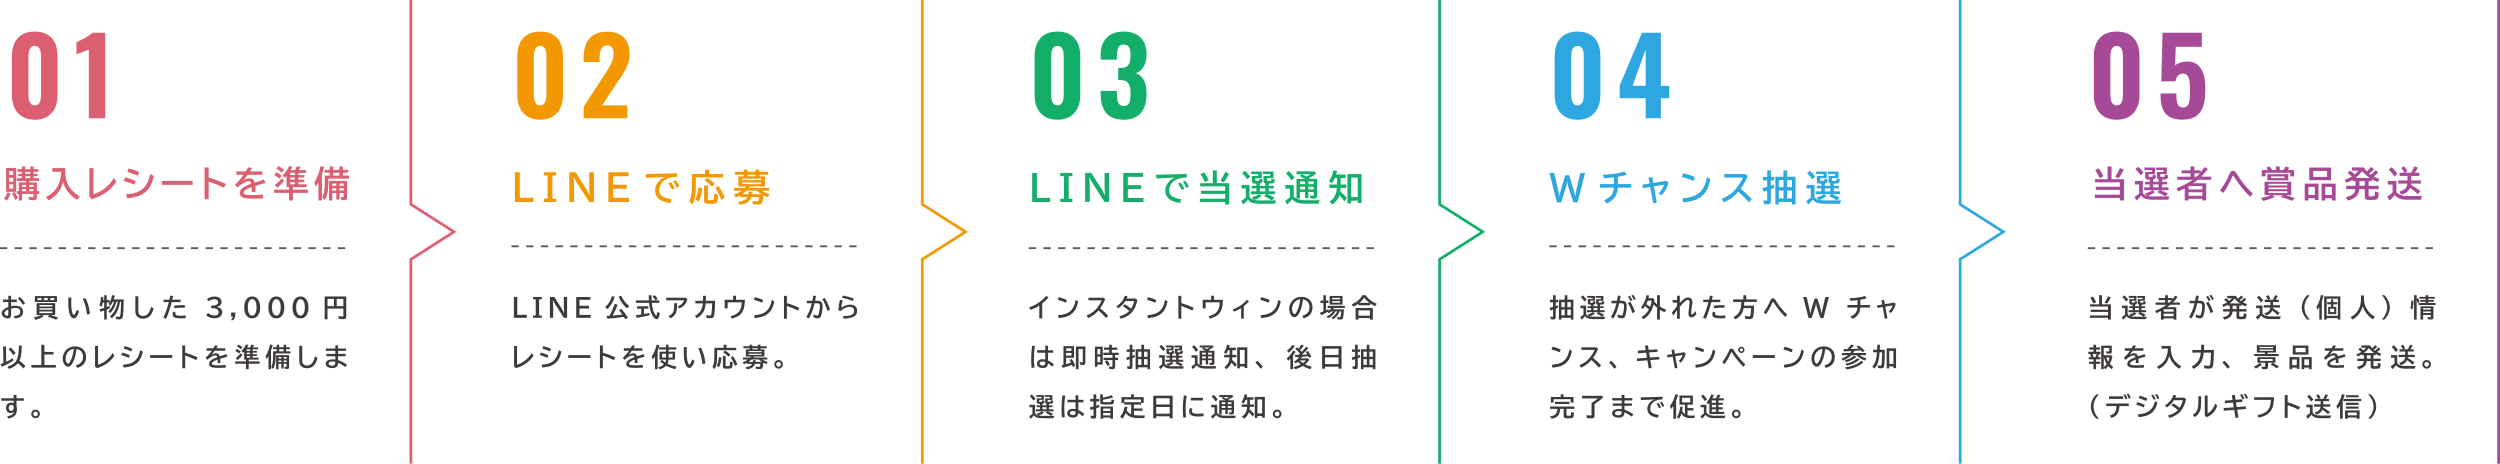 <?xml version="1.0" encoding="UTF-8"?><svg id="_レイヤー_1" xmlns="http://www.w3.org/2000/svg" viewBox="0 0 2723.4 505.1"><defs><style>.cls-1{stroke:#f39800;}.cls-1,.cls-2,.cls-3,.cls-4,.cls-5{fill:none;stroke-miterlimit:10;stroke-width:3px;}.cls-2{stroke:#13ae67;}.cls-3{stroke:#db5f70;}.cls-4{stroke:#a64a97;}.cls-5{stroke:#2ea7e0;}.cls-6{fill:#f39800;}.cls-7{fill:#a64a97;}.cls-8{fill:#db5f70;}.cls-9{fill:#13ae67;}.cls-10{fill:#3e3a39;}.cls-11{fill:#595757;}.cls-12{fill:#2ea7e0;}</style></defs><path class="cls-11" d="M933.15,269.34h-8v-2h8v2Zm-16,0h-8v-2h8v2Zm-16,0h-8v-2h8v2Zm-16,0h-8v-2h8v2Zm-16,0h-8v-2h8v2Zm-16,0h-8v-2h8v2Zm-16,0h-8v-2h8v2Zm-16,0h-8v-2h8v2Zm-16,0h-8v-2h8v2Zm-16,0h-8v-2h8v2Zm-16,0h-8v-2h8v2Zm-16,0h-8v-2h8v2Zm-16,0h-8v-2h8v2Zm-16,0h-8v-2h8v2Zm-16,0h-8v-2h8v2Zm-16,0h-8v-2h8v2Zm-16,0h-8v-2h8v2Zm-16,0h-8v-2h8v2Zm-16,0h-8v-2h8v2Zm-16,0h-8v-2h8v2Zm-16,0h-8v-2h8v2Zm-16,0h-8v-2h8v2Zm-16,0h-8v-2h8v2Zm-16,0h-8v-2h8v2Z"/><g><path class="cls-10" d="M559.82,323.52h3.69v19.46h10.39v3.23h-14.08v-22.68Z"/><path class="cls-10" d="M580.67,323.52h9.52v2.52h-2.91v17.65h2.91v2.52h-9.52v-2.52h2.91v-17.65h-2.91v-2.52Z"/><path class="cls-10" d="M599.01,323.52h4.81l7.96,12.46c.81,1.28,1.68,2.98,2.6,5.1h.11c-.18-2.56-.27-5.05-.27-7.48v-10.08h3.55v22.68h-3.55l-9.27-14.45c-1.02-1.59-1.89-3.22-2.6-4.89h-.15c.26,2.62,.4,5.3,.4,8.07v11.28h-3.58v-22.68Z"/><path class="cls-10" d="M627.7,323.52h15.37v3.05h-11.79v6.48h10.42v3.02h-10.42v7h12.18v3.13h-15.76v-22.68Z"/><path class="cls-10" d="M659.24,334.52c1.84-1.61,3.34-3.34,4.48-5.2,1.2-1.93,2.16-4.19,2.86-6.78l3.1,.86c-1.77,5.73-4.47,10.16-8.09,13.28l-2.35-2.16Zm4.77,9.41c2.04-3.77,3.92-8.08,5.65-12.93l3.16,1.04c-1.7,4.48-3.54,8.38-5.5,11.7,.2-.02,.46-.04,.79-.05,2.95-.16,6.13-.45,9.53-.86l.4-.05c-1.25-1.82-2.47-3.47-3.68-4.94l2.54-1.41c2.52,2.89,4.93,6.11,7.21,9.67l-2.91,1.68c-.5-.85-1.03-1.72-1.6-2.62l-.51,.08c-4.52,.77-10.32,1.43-17.39,1.98l-.97-3.1c.82-.04,1.91-.1,3.28-.18Zm19.17-8.03c-2.06-1.7-3.81-3.53-5.26-5.5-1.54-2.08-2.88-4.48-4.03-7.19l2.91-1.07c1.94,4.58,4.83,8.35,8.68,11.31l-2.3,2.45Z"/><path class="cls-10" d="M701.54,336.26v5.85c2.18-.4,4.15-.81,5.91-1.23l.19,2.52c-4.11,1.11-8.8,2.08-14.05,2.91l-.94-2.94c2.24-.23,4.2-.48,5.88-.75v-6.36h-4.54v-2.6h12.24v2.6h-4.68Zm8.35-9.04h8.23v2.72h-8.01c.29,2.93,.63,5.15,1.01,6.66,.63,2.45,1.51,4.49,2.64,6.11,.54,.77,.92,1.16,1.13,1.16,.18,0,.36-.3,.55-.9,.31-1.03,.52-2.19,.63-3.49l2.75,1.91c-.41,2.16-.85,3.72-1.31,4.68-.57,1.16-1.24,1.74-2.04,1.74s-1.73-.54-2.83-1.63c-.99-.97-1.91-2.32-2.73-4.06-1.44-3.04-2.37-7.1-2.79-12.18h-14.42v-2.72h14.22c-.12-2.01-.2-3.9-.25-5.66h3.05c0,1.96,.07,3.85,.18,5.66Zm4.06-.08c-.91-1.58-1.94-3.01-3.09-4.29l2.35-1.29c1.13,1.1,2.23,2.48,3.31,4.14l-2.57,1.44Z"/><path class="cls-10" d="M725.66,324.36h21.42l1.76,1.49c-.51,1.91-1.18,3.5-2,4.77-1.54,2.42-3.85,4.22-6.92,5.41l-1.72-2.35c2.12-.64,3.89-1.78,5.29-3.43,.83-.98,1.41-2,1.74-3.09h-19.58v-2.8Zm8.76,5.91h3.13v2.35c0,3.53-.39,6.25-1.18,8.18-.99,2.44-2.93,4.43-5.8,5.96l-2.26-2.38c1.98-.94,3.42-2.06,4.33-3.36,.7-1.01,1.16-2.08,1.38-3.21,.25-1.29,.38-3.03,.38-5.21v-2.32Z"/><path class="cls-10" d="M757.45,327.69h8.34c.07-2.02,.11-3.83,.11-5.43h3.17c-.02,2.08-.07,3.89-.15,5.43h10.06c-.05,6.46-.32,11.42-.79,14.86-.21,1.57-.63,2.64-1.27,3.23-.67,.6-1.81,.9-3.43,.9-1.18,0-2.42-.1-3.75-.29l-.51-3.08c1.58,.28,2.87,.42,3.87,.42,.69,0,1.14-.1,1.35-.31,.24-.23,.43-.94,.59-2.13,.45-3.54,.68-7.14,.71-10.8h-6.97c-.35,3.75-1.14,6.76-2.39,9.02-1.62,2.93-4.06,5.31-7.31,7.16l-2.08-2.43c2.04-1.12,3.78-2.53,5.22-4.22,1.08-1.28,1.89-2.72,2.41-4.33,.5-1.52,.84-3.25,1.03-5.2h-8.2v-2.8Z"/><path class="cls-10" d="M798.67,322.15h3.08v4.46h9.69c-.09,4.3-.58,7.75-1.48,10.34-.99,2.93-2.58,5.15-4.77,6.67-2.08,1.45-4.72,2.59-7.93,3.43l-1.53-2.58c2.77-.58,5.19-1.6,7.26-3.06,1.65-1.16,2.87-2.72,3.66-4.68,.85-2.09,1.3-4.54,1.37-7.37h-15.38v6.63h-3.19v-9.38h9.21v-4.46Z"/><path class="cls-10" d="M830.22,329.76c-2.88-1.29-5.87-2.32-8.98-3.09l.96-2.94c3.6,.82,6.62,1.84,9.06,3.06l-1.04,2.97Zm-8.64,13.6c4.51-.38,7.97-1.19,10.36-2.42,2.83-1.46,5-3.7,6.51-6.71,.98-1.95,1.78-4.5,2.39-7.66l2.62,1.93c-.74,3.37-1.63,6.05-2.68,8.04-1.9,3.62-4.79,6.24-8.7,7.86-2.46,1.02-5.75,1.75-9.87,2.19l-.64-3.23Z"/><path class="cls-10" d="M854.03,322.34h3.19v7.85c5.44,1.68,9.95,3.39,13.52,5.14l-1.53,2.95c-3.43-1.74-7.42-3.4-11.99-4.96v13.89h-3.19v-24.87Z"/><path class="cls-10" d="M878.92,327.6h6.04c.27-1.4,.58-3.15,.92-5.24l.07-.4,2.99,.45c-.31,1.93-.63,3.66-.96,5.18h2.16c2.18,0,3.74,.49,4.69,1.48,.85,.88,1.27,2.26,1.27,4.13,0,3.14-.33,6.08-1,8.82-.38,1.55-.85,2.69-1.39,3.43-.69,.92-1.65,1.38-2.88,1.38-1.47,0-3.08-.47-4.83-1.42l.34-2.88c1.73,.83,3.07,1.24,4.02,1.24,.51,0,.9-.27,1.16-.81,.29-.59,.57-1.44,.83-2.53,.52-2.22,.78-4.57,.78-7.04,0-1.29-.26-2.13-.78-2.52-.45-.32-1.24-.48-2.38-.48h-2.61c-1.45,6.45-3.53,11.96-6.23,16.52l-2.75-1.5c2.8-4.69,4.79-9.7,5.99-15.01h-5.46v-2.8Zm22.42,10.98c-1.38-4.79-3.22-9-5.54-12.63l2.62-1.34c2.61,4.17,4.55,8.41,5.82,12.71l-2.91,1.26Z"/><path class="cls-10" d="M913.28,337.94c.37-4.36,.93-8.15,1.68-11.39l2.94,.55c-.69,2.88-1.14,5.58-1.34,8.09,1.32-1.01,2.84-1.82,4.57-2.42,1.65-.58,3.19-.88,4.62-.88,2.14,0,3.89,.42,5.25,1.24,1.81,1.12,2.72,2.92,2.72,5.39s-.83,4.3-2.47,5.63c-2.31,1.84-6.32,2.86-12.03,3.05l-1.09-2.83c3.82,0,6.73-.36,8.72-1.07,2.42-.84,3.62-2.44,3.62-4.8,0-1.5-.53-2.61-1.6-3.34-.85-.58-1.96-.88-3.34-.88-1.96,0-4.07,.64-6.32,1.93-1.38,.78-2.61,1.74-3.69,2.86l-2.24-1.15Zm15.6-10.02c-3.45-1.53-7.35-2.71-11.68-3.53l1.15-2.43c4.45,.83,8.38,1.91,11.79,3.24l-1.26,2.72Z"/><path class="cls-10" d="M560.04,376.85h3.19v20.49c1.7-.55,3.22-1.18,4.55-1.9,3.74-2.01,6.84-4.58,9.31-7.7,.73-.92,1.43-1.98,2.09-3.17l2.02,2.86c-1.9,2.94-4.29,5.51-7.18,7.71-3.52,2.67-7.53,4.65-12.03,5.93l-1.96-1.91v-22.31Z"/><path class="cls-10" d="M596.33,389.81c-2.24-.98-4.99-1.99-8.23-3.02l1.18-2.73c2.79,.74,5.5,1.72,8.12,2.94l-1.07,2.82Zm-6.47,7.53c3.73-.31,6.65-.88,8.76-1.7,3.13-1.19,5.58-3.33,7.37-6.4,1.19-2.05,2.14-4.64,2.83-7.78l2.76,1.6c-.88,3.93-2.12,7.06-3.71,9.39-1.86,2.73-4.45,4.74-7.78,6.04-2.34,.9-5.46,1.54-9.37,1.9l-.88-3.06Zm9.27-14.53c-2.69-1.2-5.43-2.21-8.23-3.02l.89-2.71c3.15,.78,5.92,1.74,8.3,2.87l-.96,2.86Z"/><path class="cls-10" d="M619.04,386.84h24.08v3.08h-24.08v-3.08Z"/><path class="cls-10" d="M653.54,376.34h3.19v7.85c5.44,1.68,9.95,3.39,13.52,5.14l-1.53,2.95c-3.43-1.74-7.42-3.4-11.99-4.96v13.89h-3.19v-24.87Z"/><path class="cls-10" d="M679.51,379.4h7.37c.81-1.29,1.43-2.34,1.85-3.13l3.05,.44c-.27,.49-.76,1.29-1.45,2.41l-.18,.29h9.64v2.69h-11.46c-1.19,1.64-2.33,3.06-3.42,4.27,1.72-1.03,3.29-1.54,4.72-1.54,2.21,0,3.65,1.11,4.33,3.32,2.33-.77,4.71-1.54,7.14-2.3l1.18,2.65-.48,.14-1.35,.36c-2.55,.69-4.59,1.29-6.12,1.78,.11,1.18,.19,2.72,.23,4.59l-2.99,.16c0-1.08-.03-2.26-.05-3.53v-.27c-4.19,1.43-6.29,2.87-6.29,4.32,0,.75,.54,1.26,1.61,1.53,1.04,.26,2.9,.4,5.58,.4,2.47,0,5.06-.14,7.78-.42l.33,2.91c-2.63,.2-5.36,.3-8.19,.3-3.48,0-5.96-.26-7.42-.79-1.81-.66-2.72-1.84-2.72-3.54,0-1.44,.64-2.71,1.93-3.81,1.33-1.14,3.67-2.32,7.03-3.53-.18-.7-.42-1.19-.72-1.48-.34-.32-.78-.48-1.34-.48-.9,0-2.04,.34-3.4,1.03-1.69,.84-3.5,2.1-5.43,3.79l-1.82-2.08c2.83-2.63,5.05-5.22,6.66-7.77h-5.56v-2.69Z"/><path class="cls-10" d="M716.39,382.15v20.02h-2.91v-14.03c-.59,1.01-1.36,2.16-2.3,3.45l-1.39-3.08c1.51-2.11,2.78-4.52,3.81-7.25,.62-1.62,1.25-3.59,1.9-5.89l2.94,.75c-.7,2.35-1.39,4.36-2.05,6.03Zm9.08,.92v-2.3h-7.53v-2.43h7.53v-2.78h2.83v2.78h8.42v2.43h-8.42v2.3h7.11v8.68h-7.15c-.11,1.85-.46,3.34-1.04,4.48,2.95,1.49,6.23,2.51,9.84,3.08l-1.44,2.86c-3.75-.93-7.06-2.2-9.94-3.8-1.62,1.72-3.99,3.06-7.11,4.02l-1.6-2.41c2.63-.55,4.73-1.58,6.28-3.09-1.3-.87-2.72-1.92-4.25-3.16l1.97-1.64c1.29,1.06,2.57,1.98,3.81,2.76,.4-.87,.65-1.9,.75-3.1h-7.07v-8.68h7Zm0,2.3h-4.22v4.09h4.22v-4.09Zm2.83,0v4.09h4.31v-4.09h-4.31Z"/><path class="cls-10" d="M756.63,393.42c-1.69,4.96-3.58,7.44-5.67,7.44-1.5,0-2.78-1.05-3.84-3.14-.82-1.62-1.39-3.41-1.7-5.36-.37-2.37-.56-5.41-.56-9.13,0-1.61,.06-3.34,.18-5.2l3.21,.25c-.12,1.85-.18,3.61-.18,5.28,0,5.85,.55,9.93,1.64,12.24,.45,.95,.87,1.42,1.26,1.42,.25,0,.57-.29,.96-.88,.78-1.18,1.54-2.82,2.27-4.89l2.43,1.98Zm8.65,3.25c-.46-3.85-1.03-6.95-1.71-9.32-.82-2.87-1.77-5.5-2.86-7.89l2.91-.71c1.5,2.98,2.62,5.85,3.35,8.61,.6,2.24,1.1,5.09,1.49,8.56l-3.19,.75Z"/><path class="cls-10" d="M791.42,378.87h10.6v2.6h-20.81v5.48c0,3.85-.2,6.92-.59,9.23-.36,2.13-1.02,4.09-1.96,5.87l-2.54-2.24c.85-1.63,1.41-3.55,1.7-5.77,.24-1.86,.36-4.29,.36-7.3v-7.86h10.12v-3.31h3.13v3.31Zm-10.6,19.4c1.18-2.52,1.99-5.62,2.43-9.32l2.76,.72c-.38,3.97-1.26,7.4-2.62,10.28l-2.57-1.68Zm6.69-10.61h2.91v10.1c0,.49,.14,.79,.42,.9,.26,.11,.79,.16,1.59,.16,.96,0,1.62-.04,1.98-.12,.29-.05,.48-.26,.56-.63,.14-.58,.24-2.04,.3-4.38l2.86,.93c-.03,3.06-.26,4.97-.7,5.71-.31,.55-.85,.9-1.63,1.07-.66,.15-1.8,.22-3.43,.22-2,0-3.26-.1-3.76-.31-.74-.3-1.11-1-1.11-2.09v-11.57Zm6.1,.92c-1.66-1.84-3.57-3.45-5.73-4.81l1.98-1.93c2.4,1.49,4.36,3.03,5.88,4.62l-2.13,2.12Zm7.04,10.02c-1.38-3.6-2.93-6.68-4.65-9.23l2.43-1.44c1.91,2.63,3.5,5.62,4.79,8.97l-2.57,1.7Z"/><path class="cls-10" d="M828.37,396.37h-5.87c-.62,1.74-1.65,3.07-3.08,3.99-1.5,.98-3.41,1.66-5.76,2.05l-1.63-2.35c2.26-.27,3.95-.71,5.06-1.3,1.04-.57,1.81-1.36,2.32-2.39h-5.65v-1.15c-.88,.51-1.93,1.03-3.16,1.57l-1.6-2.16c2.1-.7,4.04-1.7,5.84-2.99h-5.56v-2.16h8c.34-.36,.66-.72,.96-1.09h-5.73v-7.75h4.09v-1.23h-6.75v-2.19h6.75v-1.65h2.97v1.65h5.88v-1.65h3.01v1.65h6.85v2.19h-6.85v1.23h4.28v7.75h-11.25c-.23,.36-.48,.72-.77,1.09h15.18v2.16h-5.43c1.66,1.09,3.58,1.96,5.77,2.6l-1.42,2.35c-1.17-.46-2.27-.98-3.32-1.54-.16,2.49-.39,4.21-.71,5.15-.26,.79-.71,1.32-1.33,1.57-.48,.2-1.18,.3-2.11,.3s-2.15-.05-3.75-.16l-.45-2.49c1.44,.18,2.61,.27,3.51,.27,.63,0,1.02-.19,1.18-.56,.21-.48,.38-1.4,.52-2.76Zm-5.33-2.13h7.1c-1.32-.86-2.47-1.74-3.45-2.65h-7.9c-.98,.91-2.11,1.8-3.4,2.65h4.76l.23-1.93h2.91l-.25,1.93Zm6.74-11.81h-14.34v1.18h14.34v-1.18Zm-14.34,2.88v1.29h14.34v-1.29h-14.34Zm10.02-4.68v-1.23h-5.88v1.23h5.88Z"/><path class="cls-10" d="M848.17,392.19c.73,0,1.43,.17,2.11,.52,.75,.37,1.35,.92,1.82,1.63,.51,.79,.77,1.65,.77,2.57,0,1.1-.36,2.09-1.08,2.97-.94,1.16-2.15,1.74-3.64,1.74-.57,0-1.13-.1-1.68-.31-.82-.33-1.5-.84-2.02-1.53-.66-.86-.98-1.82-.98-2.88,0-.65,.14-1.28,.42-1.9,.6-1.34,1.61-2.21,3.02-2.61,.42-.12,.84-.18,1.27-.18Zm-.03,2.16c-.62,0-1.18,.22-1.67,.67-.57,.5-.86,1.13-.86,1.89,0,.3,.05,.6,.16,.89,.17,.43,.44,.79,.81,1.08,.47,.38,1,.57,1.59,.57,.46,0,.89-.13,1.3-.38,.82-.51,1.23-1.23,1.23-2.16,0-.4-.1-.79-.3-1.18-.49-.92-1.24-1.38-2.26-1.38Z"/></g><polyline class="cls-1" points="1004.71 505.1 1004.71 282.48 1051.72 252.55 1004.71 222.62 1004.71 0"/><g><path class="cls-6" d="M563.48,103.51V61.77c0-16.33,7.71-27.37,24.96-27.37s24.84,11.04,24.84,27.37v41.75c0,15.75-8.51,26.91-24.84,26.91s-24.96-11.04-24.96-26.91Zm31.74-.35V62.11c0-4.95-.46-12.08-6.79-12.08s-6.9,7.13-6.9,12.08v41.06c0,4.6,.8,11.62,6.9,11.62s6.79-7.02,6.79-11.62Z"/><path class="cls-6" d="M635.81,116.28l22.66-34.85c4.95-7.71,9.89-14.15,9.89-22.77,0-5.98-2.3-9.2-6.79-9.2-6.79,0-8.4,6.21-8.4,13.8v4.25h-17.37v-4.6c0-16.45,7.13-28.41,25.42-28.41,16.33,0,24.73,9.09,24.73,24.5,0,11.39-5.87,19.32-12.19,28.87l-17.94,26.91h27.6v14.03h-47.61v-12.54Z"/></g><g><path class="cls-6" d="M560.96,187.64h5.27v27.79h14.84v4.61h-20.12v-32.4Z"/><path class="cls-6" d="M592.34,187.64h13.59v3.59h-4.16v25.21h4.16v3.59h-13.59v-3.59h4.16v-25.21h-4.16v-3.59Z"/><path class="cls-6" d="M620.14,187.64h6.88l11.37,17.79c1.16,1.82,2.4,4.25,3.71,7.29h.16c-.26-3.66-.39-7.22-.39-10.68v-14.39h5.08v32.4h-5.08l-13.24-20.64c-1.46-2.27-2.7-4.6-3.71-6.99h-.21c.38,3.74,.57,7.58,.57,11.52v16.11h-5.12v-32.4Z"/><path class="cls-6" d="M662.73,187.64h21.95v4.36h-16.84v9.26h14.88v4.32h-14.88v10h17.4v4.47h-22.52v-32.4Z"/><path class="cls-6" d="M703.43,189.59c11.98-.18,23.3-.49,33.96-.92l.23,3.89c-4.7,.23-8.36,.95-10.98,2.15-2.5,1.15-4.5,2.73-6.02,4.77-1.72,2.3-2.58,4.87-2.58,7.7s.98,4.92,2.93,6.33c2.24,1.6,5.68,2.7,10.31,3.3l-.92,4.39c-6.04-.81-10.29-2.37-12.75-4.69-2.64-2.47-3.96-5.55-3.96-9.22,0-3.33,1.2-6.45,3.59-9.34,1.75-2.12,4.13-3.83,7.17-5.12-5.38,.18-12.31,.49-20.8,.92l-.2-4.16Zm28.4,16.86c-.77-2.04-2.06-4.36-3.89-6.95l3.05-1.13c1.63,2.24,2.94,4.53,3.93,6.88l-3.09,1.21Zm5.27-2.05c-.92-2.4-2.21-4.73-3.87-6.99l2.91-1.04c1.52,1.85,2.82,4.09,3.89,6.72l-2.93,1.31Z"/><path class="cls-6" d="M772.6,189.57h15.14v3.71h-29.73v7.83c0,5.5-.28,9.89-.84,13.18-.52,3.05-1.45,5.84-2.79,8.38l-3.63-3.2c1.21-2.33,2.02-5.08,2.42-8.24,.34-2.66,.51-6.13,.51-10.43v-11.23h14.45v-4.73h4.47v4.73Zm-15.14,27.71c1.68-3.59,2.84-8.03,3.48-13.32l3.95,1.04c-.55,5.68-1.8,10.57-3.75,14.69l-3.67-2.4Zm9.55-15.16h4.16v14.43c0,.7,.2,1.13,.61,1.29,.38,.16,1.13,.23,2.27,.23,1.37,0,2.31-.06,2.83-.18,.42-.08,.68-.38,.8-.9,.2-.83,.34-2.92,.43-6.25l4.08,1.33c-.04,4.38-.37,7.1-1,8.16-.44,.78-1.22,1.29-2.32,1.52-.94,.21-2.57,.31-4.9,.31-2.86,0-4.66-.15-5.37-.45-1.05-.43-1.58-1.43-1.58-2.99v-16.52Zm8.71,1.31c-2.37-2.63-5.1-4.92-8.18-6.88l2.83-2.75c3.42,2.12,6.22,4.32,8.4,6.6l-3.05,3.03Zm10.06,14.32c-1.97-5.14-4.18-9.54-6.64-13.18l3.48-2.05c2.72,3.76,5,8.03,6.84,12.81l-3.67,2.42Z"/><path class="cls-6" d="M826.99,214.57h-8.38c-.89,2.49-2.35,4.39-4.39,5.7-2.14,1.39-4.88,2.37-8.22,2.93l-2.32-3.36c3.23-.39,5.64-1.01,7.23-1.86,1.48-.81,2.59-1.95,3.32-3.42h-8.07v-1.64c-1.25,.73-2.75,1.48-4.51,2.25l-2.29-3.09c3-1,5.77-2.43,8.34-4.28h-7.95v-3.09h11.43c.48-.51,.94-1.03,1.37-1.56h-8.18v-11.07h5.84v-1.76h-9.65v-3.12h9.65v-2.36h4.24v2.36h8.4v-2.36h4.3v2.36h9.79v3.12h-9.79v1.76h6.11v11.07h-16.07c-.33,.51-.69,1.03-1.09,1.56h21.68v3.09h-7.75c2.37,1.56,5.12,2.8,8.24,3.71l-2.03,3.36c-1.67-.66-3.25-1.4-4.75-2.21-.22,3.55-.56,6.01-1.02,7.36-.38,1.13-1.01,1.88-1.89,2.25-.69,.29-1.69,.43-3.01,.43s-3.07-.08-5.35-.23l-.64-3.55c2.06,.26,3.73,.39,5.02,.39,.9,0,1.46-.27,1.68-.8,.3-.69,.55-2,.74-3.95Zm-7.62-3.05h10.14c-1.89-1.22-3.53-2.49-4.92-3.79h-11.29c-1.39,1.3-3.01,2.57-4.86,3.79h6.8l.33-2.75h4.16l-.35,2.75Zm9.63-16.88h-20.49v1.68h20.49v-1.68Zm-20.49,4.12v1.84h20.49v-1.84h-20.49Zm14.32-6.68v-1.76h-8.4v1.76h8.4Z"/></g><path class="cls-11" d="M2063.77,269.34h-8v-2h8v2Zm-16,0h-8v-2h8v2Zm-16,0h-8v-2h8v2Zm-16,0h-8v-2h8v2Zm-16,0h-8v-2h8v2Zm-16,0h-8v-2h8v2Zm-16,0h-8v-2h8v2Zm-16,0h-8v-2h8v2Zm-16,0h-8v-2h8v2Zm-16,0h-8v-2h8v2Zm-16,0h-8v-2h8v2Zm-16,0h-8v-2h8v2Zm-16,0h-8v-2h8v2Zm-16,0h-8v-2h8v2Zm-16,0h-8v-2h8v2Zm-16,0h-8v-2h8v2Zm-16,0h-8v-2h8v2Zm-16,0h-8v-2h8v2Zm-16,0h-8v-2h8v2Zm-16,0h-8v-2h8v2Zm-16,0h-8v-2h8v2Zm-16,0h-8v-2h8v2Zm-16,0h-8v-2h8v2Zm-16,0h-8v-2h8v2Z"/><polyline class="cls-5" points="2135.33 505.1 2135.33 282.48 2182.34 252.55 2135.33 222.62 2135.33 0"/><g><path class="cls-12" d="M1693.58,103.51V61.77c0-16.33,7.71-27.37,24.96-27.37s24.84,11.04,24.84,27.37v41.75c0,15.75-8.51,26.91-24.84,26.91s-24.96-11.04-24.96-26.91Zm31.74-.35V62.11c0-4.95-.46-12.08-6.79-12.08s-6.9,7.13-6.9,12.08v41.06c0,4.6,.8,11.62,6.9,11.62s6.79-7.02,6.79-11.62Z"/><path class="cls-12" d="M1792.71,106.96h-28.29v-13.8l24.27-57.5h20.59v57.85h9.09v13.46h-9.09v21.85h-16.56v-21.85Zm0-13.46V53.94l-14.26,39.56h14.26Z"/></g><g><path class="cls-12" d="M1726.7,188.42l-8.15,32.03h-4.57l-5.29-16.11c-.55-1.66-.99-3.82-1.33-6.47h-.15c-.37,2.74-.81,4.9-1.33,6.47l-5.29,16.11h-4.57l-8.15-32.03h5.18l4.02,17.23c.53,2.3,1.05,4.95,1.56,7.96h.11c.38-2.22,1.03-4.88,1.96-7.96l4.32-14.7h4.53l4.32,14.7c.91,3.12,1.56,5.78,1.94,7.96h.13c.48-3,1-5.65,1.54-7.96l4.02-17.23h5.2Z"/><path class="cls-12" d="M1758.17,200.55v-7.33c-3.22,.41-6.84,.69-10.85,.86l-1.24-3.68c10.09-.47,17.94-1.62,23.56-3.47l2.49,3.47c-2.83,.88-6.06,1.61-9.67,2.19v7.96h14.55v3.9h-14.62c-.27,4.1-1.25,7.41-2.95,9.92-2.16,3.2-5.22,5.62-9.18,7.28l-2.76-3.54c3.97-1.62,6.79-3.76,8.44-6.42,1.19-1.92,1.9-4.33,2.13-7.24h-15.18v-3.9h15.29Z"/><path class="cls-12" d="M1799.85,192.8l1.18,6.47,14.03-2.27,2.42,1.79c-1.45,5.98-3.99,10.66-7.62,14.03l-3.1-2.5c1.62-1.32,3-2.91,4.11-4.76,.89-1.46,1.5-2.91,1.85-4.36l-11.04,1.83,3.16,17.79-3.9,.7-3.24-17.86-7.94,1.33-.55-3.87,7.81-1.26-1.18-6.42,4.02-.67Z"/><path class="cls-12" d="M1844.82,197.12c-4.01-1.79-8.18-3.22-12.51-4.3l1.33-4.09c5.01,1.14,9.22,2.56,12.63,4.27l-1.45,4.13Zm-12.04,18.95c6.28-.53,11.09-1.66,14.43-3.37,3.94-2.03,6.96-5.15,9.06-9.35,1.37-2.72,2.48-6.27,3.33-10.66l3.66,2.69c-1.03,4.7-2.27,8.43-3.73,11.2-2.64,5.04-6.68,8.69-12.11,10.95-3.43,1.42-8.01,2.44-13.75,3.05l-.89-4.49Z"/><path class="cls-12" d="M1878.4,189.6h22.96l2.53,2.23c-2.15,5.08-4.7,9.69-7.67,13.84,4.21,3.3,8.23,7.02,12.05,11.16l-3.16,3.58c-3.75-4.25-7.55-8.1-11.43-11.54-4.16,4.91-9.43,8.8-15.81,11.65l-2.29-3.94c4.74-1.93,8.68-4.33,11.83-7.22,2.95-2.69,5.64-6.01,8.09-9.96,1.31-2.12,2.32-4.09,3.05-5.9h-20.17v-3.9Z"/><path class="cls-12" d="M1925.07,192.72v-7.03h4.06v7.03h3.56v3.79h-3.56v5.71c1.52-.58,2.59-1.01,3.2-1.28l.44,3.6c-1.12,.52-2.18,.99-3.2,1.41l-.44,.17v13.03c0,1.31-.3,2.23-.89,2.76-.52,.47-1.39,.71-2.61,.71-1.42,0-2.74-.13-3.94-.38l-.74-4.06c1.22,.24,2.27,.36,3.16,.36,.42,0,.69-.07,.8-.21,.11-.13,.17-.37,.17-.74v-9.96c-1.83,.57-3.19,.98-4.09,1.24l-1.09-3.87c1.43-.37,3.16-.84,5.18-1.43v-7.06h-4.59v-3.79h4.59Zm17.71-.21v-6.82h4.09v6.82h9.08v30.24h-3.9v-2.78h-14.26v2.78h-3.79v-30.24h8.78Zm-4.99,3.68v7.75h5.07v-7.75h-5.07Zm0,11.33v8.7h5.07v-8.7h-5.07Zm9.01-11.33v7.75h5.26v-7.75h-5.26Zm0,11.33v8.7h5.26v-8.7h-5.26Z"/><path class="cls-12" d="M1976.67,214.74c1.22,1.54,2.75,2.53,4.61,2.97l-2.3-2.59c3.28-.88,5.95-2.08,8.02-3.6h-9.04v-3.05h6.17v-3.24h-5.03v-2.8h5.03v-2.3c-.09,0-.24,0-.46-.02-1.88-.04-3.08-.24-3.6-.61-.57-.41-.86-1.1-.86-2.08v-5.69h7.18v-2.08h-8.04v-2.8h11.65v7.25h-7.14v2c0,.47,.13,.76,.38,.86,.32,.14,.88,.21,1.7,.21,1.27,0,2.01-.18,2.23-.53,.21-.37,.33-1.03,.34-1.98l3.52,.82c-.01,.13-.03,.23-.04,.3-.11,1.59-.4,2.65-.86,3.2-.37,.43-1.12,.75-2.25,.95v2.49h5.94v-2.59c-1.24-.28-1.87-1.05-1.87-2.32v-5.79h7.18v-2.08h-8v-2.8h11.65v7.25h-7.18v1.87c0,.56,.15,.89,.46,.99,.3,.11,1,.17,2.08,.17,1.24,0,1.97-.15,2.17-.44,.13-.18,.22-.91,.29-2.19l3.6,1.01c-.05,2.01-.47,3.27-1.26,3.79-.71,.47-2.48,.71-5.29,.72v2.4h5.45v2.8h-5.45v3.24h6.93v3.05h-8.7c2.71,1,5.4,2.29,8.09,3.87l-3.05,2.86c-2.6-1.76-5.41-3.25-8.42-4.46l2.4-2.27h-7.83l2.8,2.19c-3.3,2.22-5.92,3.61-7.87,4.15,.09,.03,.21,.05,.36,.08,1.57,.28,3.73,.42,6.46,.42h16.89c-.51,.89-.94,2.09-1.29,3.62h-15.67c-4.39,0-7.67-.43-9.83-1.28-1.51-.6-2.87-1.65-4.08-3.16-1.76,2.21-3.46,3.99-5.1,5.33l-2.06-3.85c1.65-1.13,3.29-2.37,4.91-3.73v-9.98h-4.61v-3.79h8.67v13.22Zm-2.46-19.52c-2.04-2.79-3.94-5.02-5.69-6.68l3.08-2.53c2.34,2.08,4.3,4.24,5.88,6.47l-3.28,2.74Zm19.61,10.02h-5.94v3.24h5.94v-3.24Z"/></g><path class="cls-11" d="M1496.69,271.34h-8v-2h8v2Zm-16,0h-8v-2h8v2Zm-16,0h-8v-2h8v2Zm-16,0h-8v-2h8v2Zm-16,0h-8v-2h8v2Zm-16,0h-8v-2h8v2Zm-16,0h-8v-2h8v2Zm-16,0h-8v-2h8v2Zm-16,0h-8v-2h8v2Zm-16,0h-8v-2h8v2Zm-16,0h-8v-2h8v2Zm-16,0h-8v-2h8v2Zm-16,0h-8v-2h8v2Zm-16,0h-8v-2h8v2Zm-16,0h-8v-2h8v2Zm-16,0h-8v-2h8v2Zm-16,0h-8v-2h8v2Zm-16,0h-8v-2h8v2Zm-16,0h-8v-2h8v2Zm-16,0h-8v-2h8v2Zm-16,0h-8v-2h8v2Zm-16,0h-8v-2h8v2Zm-16,0h-8v-2h8v2Zm-16,0h-8v-2h8v2Z"/><g><path class="cls-10" d="M1132.19,346.95v-14.03c-2.77,1.86-5.93,3.43-9.49,4.7l-1.65-2.78c4.04-1.36,7.58-3.11,10.62-5.25,2.99-2.11,5.65-4.52,7.98-7.23l2.64,1.65c-2.07,2.38-4.38,4.56-6.92,6.55v16.38h-3.19Z"/><path class="cls-10" d="M1161.26,329.76c-2.88-1.29-5.87-2.32-8.98-3.09l.96-2.94c3.6,.82,6.62,1.84,9.06,3.06l-1.04,2.97Zm-8.64,13.6c4.51-.38,7.97-1.19,10.36-2.42,2.83-1.46,5-3.7,6.51-6.71,.98-1.95,1.78-4.5,2.39-7.66l2.62,1.93c-.74,3.37-1.63,6.05-2.68,8.04-1.9,3.62-4.79,6.24-8.7,7.86-2.46,1.02-5.75,1.75-9.87,2.19l-.64-3.23Z"/><path class="cls-10" d="M1185.7,324.36h16.49l1.82,1.6c-1.54,3.65-3.38,6.96-5.51,9.94,3.03,2.37,5.91,5.04,8.65,8.01l-2.27,2.57c-2.69-3.05-5.42-5.82-8.2-8.29-2.99,3.53-6.77,6.32-11.35,8.37l-1.64-2.83c3.4-1.39,6.23-3.11,8.49-5.18,2.11-1.93,4.05-4.32,5.81-7.15,.94-1.52,1.67-2.93,2.19-4.24h-14.48v-2.8Z"/><path class="cls-10" d="M1237.11,325.23l1.96,1.6c-1.28,5.83-3.34,10.35-6.21,13.55-1.59,1.77-3.64,3.32-6.15,4.65-1.79,.94-3.71,1.69-5.76,2.24l-1.59-2.69c4.68-1.22,8.32-3.17,10.91-5.85-2.13-1.91-4.48-3.61-7.05-5.09l1.79-2.21c2.51,1.3,4.89,2.91,7.15,4.81,1.78-2.84,2.89-5.6,3.35-8.26h-9.62c-2.21,3.44-4.8,6.07-7.79,7.89l-2.01-2.17c2.89-1.74,5.26-4.04,7.12-6.9,.96-1.46,1.7-3.03,2.23-4.72l2.97,.72c-.3,.82-.64,1.63-1.01,2.43h9.72Z"/><path class="cls-10" d="M1258.58,329.76c-2.88-1.29-5.87-2.32-8.98-3.09l.96-2.94c3.6,.82,6.62,1.84,9.06,3.06l-1.04,2.97Zm-8.64,13.6c4.51-.38,7.97-1.19,10.36-2.42,2.83-1.46,5-3.7,6.51-6.71,.98-1.95,1.78-4.5,2.39-7.66l2.62,1.93c-.74,3.37-1.63,6.05-2.68,8.04-1.9,3.62-4.79,6.24-8.7,7.86-2.46,1.02-5.75,1.75-9.87,2.19l-.64-3.23Z"/><path class="cls-10" d="M1283.7,322.34h3.19v7.85c5.44,1.68,9.95,3.39,13.52,5.14l-1.53,2.95c-3.43-1.74-7.42-3.4-11.99-4.96v13.89h-3.19v-24.87Z"/><path class="cls-10" d="M1319.4,322.15h3.08v4.46h9.69c-.09,4.3-.58,7.75-1.48,10.34-.99,2.93-2.58,5.15-4.77,6.67-2.08,1.45-4.72,2.59-7.93,3.43l-1.53-2.58c2.77-.58,5.19-1.6,7.26-3.06,1.65-1.16,2.87-2.72,3.66-4.68,.85-2.09,1.3-4.54,1.37-7.37h-15.38v6.63h-3.19v-9.38h9.21v-4.46Z"/><path class="cls-10" d="M1352.03,347.13v-11.39c-2.1,1.37-4.67,2.63-7.72,3.8l-1.52-2.54c3.45-1.17,6.41-2.62,8.86-4.36,2.52-1.78,4.72-3.77,6.6-5.97l2.38,1.49c-1.89,2.16-3.79,3.98-5.71,5.46v13.52h-2.88Z"/><path class="cls-10" d="M1381.98,329.76c-2.88-1.29-5.87-2.32-8.98-3.09l.96-2.94c3.6,.82,6.62,1.84,9.06,3.06l-1.04,2.97Zm-8.64,13.6c4.51-.38,7.97-1.19,10.36-2.42,2.83-1.46,5-3.7,6.51-6.71,.98-1.95,1.78-4.5,2.39-7.66l2.62,1.93c-.74,3.37-1.63,6.05-2.68,8.04-1.9,3.62-4.79,6.24-8.7,7.86-2.46,1.02-5.75,1.75-9.87,2.19l-.64-3.23Z"/><path class="cls-10" d="M1418.51,344.01c5.35-1.35,8.03-4.42,8.03-9.2,0-2.09-.54-3.88-1.61-5.39-1.2-1.7-3.04-2.78-5.5-3.27-.54,4.23-1.27,7.69-2.2,10.39-.64,1.89-1.43,3.67-2.38,5.35-1.37,2.39-2.92,3.58-4.66,3.58-1.29,0-2.45-.58-3.46-1.75-.65-.74-1.17-1.65-1.57-2.72-.53-1.39-.79-2.89-.79-4.5,0-2.6,.72-4.99,2.15-7.18,1.45-2.23,3.33-3.86,5.65-4.87,1.69-.74,3.54-1.11,5.55-1.11,3.14,0,5.82,.84,8.01,2.53,2.7,2.07,4.05,5,4.05,8.79,0,6.35-3.21,10.38-9.64,12.09l-1.61-2.75Zm-2.05-17.96c-1.61,.18-2.96,.62-4.05,1.3-.69,.45-1.38,1.04-2.06,1.78-1.9,2.1-2.84,4.53-2.84,7.29,0,2.01,.4,3.59,1.2,4.73,.49,.7,.98,1.05,1.46,1.05,.66,0,1.39-.72,2.21-2.17,2-3.53,3.36-8.18,4.07-13.97Z"/><path class="cls-10" d="M1459.29,339.17c-.6,1.66-1.36,3.11-2.28,4.35-1.18,1.59-2.76,3.01-4.76,4.25l-1.91-1.68c2.92-1.64,5.06-3.95,6.44-6.92h-1.9c-1.73,3.28-4.41,5.76-8.04,7.45l-1.74-1.79c3.16-1.43,5.54-3.32,7.12-5.66h-1.83c-.82,.84-1.67,1.53-2.54,2.08l-1.53-1.49c-2.23,1.36-4.68,2.57-7.34,3.64l-1.01-2.78c1.15-.35,2.38-.78,3.69-1.31v-9.2h-3.21v-2.72h3.21v-5.82h2.83v5.82h2.69v2.72h-2.69v7.97c.69-.33,1.54-.75,2.56-1.26l.36,1.75c1.1-.88,2.02-1.91,2.75-3.12h-3.87v-2.3h18.77v2.3h-11.95c-.25,.46-.56,.97-.94,1.53h11.85c-.19,4.69-.54,7.81-1.04,9.35-.25,.76-.67,1.26-1.26,1.52-.42,.19-1.03,.29-1.85,.29-.95,0-1.87-.07-2.78-.21l-.51-2.6c.86,.2,1.71,.3,2.56,.3,.61,0,1-.2,1.18-.6,.34-.8,.61-2.76,.82-5.87h-1.85Zm3.23-16.8v9.42h-14.08v-9.42h14.08Zm-11.33,2.08v1.63h8.59v-1.63h-8.59Zm0,3.61v1.68h8.59v-1.68h-8.59Z"/><path class="cls-10" d="M1492.59,330.52v2.04h-12.69v-1.75c-1.7,1.24-3.55,2.33-5.52,3.27l-1.93-2.56c2.57-1.02,4.78-2.28,6.62-3.79,2.04-1.67,3.75-3.72,5.14-6.17h3.45c1.75,2.57,4,4.75,6.75,6.54,1.49,.97,3.27,1.91,5.35,2.83l-1.82,2.69c-1.93-.96-3.62-1.93-5.07-2.91l-.27-.19Zm2.91,5.02v12.63h-3.13v-1.65h-12.51v1.65h-3.13v-12.63h18.77Zm-15.64,2.57v5.74h12.51v-5.74h-12.51Zm11.95-8.15c-2.17-1.63-4.11-3.54-5.81-5.71-1.35,2.17-3.02,4.07-5.02,5.71h10.83Z"/><path class="cls-10" d="M1123.8,400.87c-.32-3.01-.48-6.17-.48-9.49,0-5.18,.35-10.11,1.04-14.81l3.01,.44c-.68,4.05-1.03,8.42-1.03,13.12,0,3.45,.17,6.88,.52,10.27l-3.06,.46Zm14.85-24.29h2.99v4.95h5.58v2.72h-5.58v8.39c2.16,.99,4.3,2.39,6.41,4.18l-1.53,2.71c-1.79-1.56-3.42-2.8-4.91-3.72-.16,2.23-.96,3.73-2.38,4.48-.79,.42-1.88,.63-3.25,.63-1.5,0-2.79-.27-3.9-.81-1.67-.81-2.5-2.16-2.5-4.05,0-1.49,.63-2.67,1.9-3.54,1.16-.8,2.64-1.2,4.46-1.2,.83,0,1.73,.1,2.71,.31v-7.4h-8.79v-2.72h8.79v-4.95Zm0,17.72c-1.07-.34-2.01-.51-2.84-.51s-1.47,.12-2.02,.37c-.88,.37-1.31,.98-1.31,1.83,0,.69,.32,1.24,.96,1.63,.62,.38,1.45,.57,2.49,.57,1.82,0,2.73-1.03,2.73-3.08v-.82Z"/><path class="cls-10" d="M1170,377.01v12.74h-8.65v7c1.95-.48,3.75-1.02,5.39-1.61-.51-1.07-1.06-2.1-1.64-3.09l2.54-1.07c1.5,2.36,2.72,4.83,3.65,7.4l-2.58,1.56c-.36-1.02-.67-1.85-.93-2.47l-.96,.36c-3.45,1.26-6.52,2.2-9.23,2.83l-1.23-2.8c.86-.16,1.57-.31,2.13-.42v-20.41h11.51Zm-2.83,2.43h-5.82v2.83h5.82v-2.83Zm0,5.04h-5.82v2.97h5.82v-2.97Zm15.18-7.08v17.68c0,.75-.12,1.31-.37,1.7-.35,.57-1.07,.85-2.16,.85-.69,0-1.67-.08-2.94-.25l-.67-2.97c1.22,.2,2.13,.3,2.73,.3,.32,0,.5-.09,.55-.27,.04-.11,.05-.3,.05-.56v-13.62h-4.62v21.9h-2.86v-24.76h10.28Z"/><path class="cls-10" d="M1201.27,377.67v19.54h-5.82v2.32h-2.72v-21.86h8.54Zm-5.82,2.54v5.77h3.13v-5.77h-3.13Zm0,8.26v6.1h3.13v-6.1h-3.13Zm12.82-9.88v-3.02h2.91v3.02h5.96v2.49h-5.96v3.14h7.51v2.52h-3.92v2.94h3.28v2.57h-3.28v7.4c0,1-.27,1.69-.82,2.06-.44,.29-1.18,.44-2.23,.44-1.27,0-2.34-.06-3.23-.18l-.56-2.73c1.08,.18,2.08,.27,3.02,.27,.43,0,.7-.09,.81-.27,.08-.13,.12-.34,.12-.63v-6.36h-9.68v-2.57h9.68v-2.94h-10.02v-2.52h6.41v-3.14h-5.58v-2.49h5.58Zm-1.82,20.11c-.92-1.9-1.87-3.51-2.86-4.85l2.49-1.39c1.08,1.31,2.08,2.88,2.99,4.7l-2.62,1.54Z"/><path class="cls-10" d="M1230.68,380.61v-5.04h2.91v5.04h2.56v2.72h-2.56v4.1c1.09-.42,1.86-.72,2.3-.92l.31,2.58c-.8,.37-1.57,.71-2.3,1.01l-.31,.12v9.35c0,.94-.21,1.6-.64,1.98-.37,.34-1,.51-1.87,.51-1.02,0-1.96-.09-2.83-.27l-.53-2.91c.88,.17,1.63,.26,2.27,.26,.3,0,.49-.05,.57-.15,.08-.09,.12-.27,.12-.53v-7.15c-1.31,.41-2.29,.71-2.94,.89l-.78-2.78c1.03-.26,2.27-.61,3.72-1.03v-5.07h-3.29v-2.72h3.29Zm12.71-.15v-4.89h2.94v4.89h6.52v21.71h-2.8v-2h-10.24v2h-2.72v-21.71h6.3Zm-3.58,2.64v5.56h3.64v-5.56h-3.64Zm0,8.13v6.25h3.64v-6.25h-3.64Zm6.47-8.13v5.56h3.77v-5.56h-3.77Zm0,8.13v6.25h3.77v-6.25h-3.77Z"/><path class="cls-10" d="M1268.88,396.41c.88,1.1,1.98,1.81,3.31,2.13l-1.65-1.86c2.35-.63,4.27-1.49,5.76-2.58h-6.49v-2.19h4.43v-2.32h-3.61v-2.01h3.61v-1.65c-.06,0-.17,0-.33-.01-1.35-.03-2.21-.17-2.58-.44-.41-.29-.62-.79-.62-1.49v-4.09h5.15v-1.49h-5.77v-2.01h8.37v5.21h-5.13v1.44c0,.34,.09,.54,.27,.62,.23,.1,.63,.15,1.22,.15,.91,0,1.44-.13,1.6-.38,.16-.26,.24-.74,.25-1.42l2.53,.59c0,.09-.02,.16-.03,.22-.08,1.14-.29,1.91-.62,2.3-.26,.31-.8,.54-1.61,.68v1.79h4.27v-1.86c-.89-.2-1.34-.76-1.34-1.67v-4.16h5.15v-1.49h-5.74v-2.01h8.37v5.21h-5.15v1.34c0,.4,.11,.64,.33,.71,.22,.08,.72,.12,1.49,.12,.89,0,1.41-.1,1.56-.31,.09-.13,.16-.65,.21-1.57l2.58,.72c-.04,1.44-.34,2.35-.9,2.72-.51,.34-1.78,.51-3.8,.52v1.72h3.91v2.01h-3.91v2.32h4.98v2.19h-6.25c1.94,.72,3.88,1.65,5.81,2.78l-2.19,2.05c-1.87-1.27-3.88-2.33-6.04-3.2l1.72-1.63h-5.62l2.01,1.57c-2.37,1.59-4.25,2.59-5.65,2.98,.06,.02,.15,.04,.26,.05,1.13,.2,2.67,.3,4.63,.3h12.13c-.36,.64-.67,1.5-.93,2.6h-11.25c-3.15,0-5.5-.31-7.05-.92-1.08-.43-2.06-1.18-2.93-2.27-1.27,1.59-2.49,2.86-3.66,3.83l-1.48-2.76c1.18-.81,2.36-1.7,3.53-2.68v-7.16h-3.31v-2.72h6.22v9.49Zm-1.76-14.01c-1.47-2-2.83-3.6-4.09-4.8l2.21-1.82c1.68,1.5,3.08,3.04,4.22,4.65l-2.35,1.97Zm14.08,7.19h-4.27v2.32h4.27v-2.32Z"/><path class="cls-10" d="M1304.57,395.85c1.77,2,4.63,2.99,8.6,2.99h11.87c-.36,.62-.67,1.51-.93,2.67h-11.05c-3.04,0-5.38-.46-7.04-1.37-.78-.44-1.65-1.16-2.6-2.16l-.05,.07c-1.3,1.66-2.63,3.04-3.98,4.13l-1.57-2.8c1.43-.96,2.71-1.91,3.84-2.84v-6.85h-3.68v-2.69h6.59v8.86Zm-1.76-12.59c-1.22-2-2.64-3.82-4.27-5.48l2.3-1.74c1.42,1.29,2.89,3.02,4.4,5.21l-2.43,2.01Zm14.53-1.15h5.56v13.12c0,.97-.21,1.61-.63,1.94-.33,.25-.9,.38-1.72,.38-.96,0-1.9-.05-2.83-.16l-.48-2.24c.83,.11,1.62,.16,2.37,.16,.28,0,.45-.06,.51-.18,.05-.09,.07-.25,.07-.49v-2.24h-4.12v4.68h-2.6v-4.68h-3.98v5.04h-2.72v-15.34h6.7c-1.36-.78-2.74-1.5-4.14-2.13l1.61-1.42h-4.14v-2.24h14.03l1.44,1.52c-1.86,1.48-3.77,2.73-5.73,3.75l.22,.15,.22,.14c.15,.1,.27,.18,.37,.25Zm-7.85,2.05v2.15h3.98v-2.15h-3.98Zm0,4.1v2.16h3.98v-2.16h-3.98Zm5.13-7.89c1.06-.54,2.08-1.14,3.08-1.82h-6.56c.94,.41,2,.96,3.19,1.64l.3,.18Zm1.45,3.79v2.15h4.12v-2.15h-4.12Zm4.12,6.26v-2.16h-4.12v2.16h4.12Z"/><path class="cls-10" d="M1342.45,381.47v5.13h4.47v2.64h-4.51c-.05,.9-.13,1.81-.25,2.72,1.86,1.54,3.58,3.26,5.15,5.15l-1.97,2.71c-1.06-1.63-2.35-3.25-3.88-4.84-.36,1.06-.88,2.13-1.59,3.23-1.07,1.66-2.4,3-3.99,4.02l-2.11-2.41c3.5-2.1,5.41-5.62,5.71-10.58h-5.93v-2.64h6v-5.13h-1.63c-.64,1.51-1.42,2.9-2.35,4.17l-2.24-1.82c1.58-2.04,2.7-4.79,3.36-8.26l2.94,.44c-.26,1.12-.51,2.04-.74,2.75h7.45v2.72h-3.91Zm16.32-3.08v22.6h-2.94v-1.8h-5.15v2.08h-2.91v-22.87h11.01Zm-8.09,2.75v15.3h5.15v-15.3h-5.15Z"/><path class="cls-10" d="M1373.25,401.72c-1.69-2.46-3.59-4.74-5.71-6.84l2.21-1.96c2.21,2.1,4.15,4.33,5.82,6.69l-2.32,2.11Z"/><path class="cls-10" d="M1408.63,387.22v14.94h-2.94v-11.51c-.85,.86-1.68,1.64-2.5,2.35l-1.37-2.68c2.51-1.95,4.87-4.8,7.08-8.54l2.46,1.39c-.82,1.36-1.73,2.71-2.73,4.05Zm-6.59-5.36c2.32-1.63,4.31-3.71,5.96-6.22l2.53,1.34c-2.15,3.08-4.48,5.5-6.97,7.26l-1.52-2.38Zm14.12,3.27c-1.47-1.75-3.19-3.41-5.17-4.99l1.97-1.87c.67,.57,1.26,1.1,1.76,1.59,1.04-1.29,2.03-2.79,2.97-4.5l2.62,1.15c-1.24,1.79-2.57,3.44-3.98,4.95l.21,.21c.57,.62,1.07,1.17,1.48,1.65,1.76-1.82,3.4-3.67,4.94-5.55l2.32,1.44c-2.08,2.46-4.44,4.87-7.08,7.22,1.68-.08,3.66-.2,5.95-.36-.51-.9-1.08-1.78-1.72-2.64l2.3-1.07c1.44,1.76,2.72,3.84,3.83,6.25l-2.49,1.2-.38-.81c-.25-.51-.4-.83-.46-.94-2.46,.33-4.68,.54-6.64,.64-.06,0-.13,.02-.21,.03-.27,.46-.63,1.01-1.08,1.67h7.41l1.65,1.52c-1.39,1.99-2.94,3.66-4.65,5.02,2.1,1.08,4.52,1.92,7.27,2.54l-1.5,2.65c-2.84-.73-5.57-1.91-8.18-3.53-2.98,1.8-5.85,3.05-8.6,3.73l-1.49-2.56c2.45-.42,5.04-1.34,7.78-2.76-1.15-.95-2.18-1.9-3.1-2.86-.71,.6-1.54,1.17-2.49,1.71l-1.76-1.89c2.17-1.2,4.03-2.89,5.59-5.07l-2.05,.11c-.79,.05-1.5,.08-2.12,.1l-.62-2.46c.6,0,1.98-.04,4.14-.1l.46-.4c.37-.34,.75-.68,1.12-1.03Zm3.23,10.43c1.27-.92,2.33-1.91,3.2-2.95h-6.85c1.06,1.08,2.27,2.07,3.65,2.95Z"/><path class="cls-10" d="M1461.38,377.05v24.58h-3.25v-2.13h-14.66v2.13h-3.23v-24.58h21.14Zm-17.91,2.78v6.79h14.66v-6.79h-14.66Zm0,9.49v7.33h14.66v-7.33h-14.66Z"/><path class="cls-10" d="M1476.15,380.61v-5.04h2.91v5.04h2.56v2.72h-2.56v4.1c1.09-.42,1.86-.72,2.3-.92l.31,2.58c-.8,.37-1.57,.71-2.3,1.01l-.31,.12v9.35c0,.94-.21,1.6-.64,1.98-.37,.34-1,.51-1.87,.51-1.02,0-1.96-.09-2.83-.27l-.53-2.91c.88,.17,1.63,.26,2.27,.26,.3,0,.49-.05,.57-.15,.08-.09,.12-.27,.12-.53v-7.15c-1.31,.41-2.29,.71-2.94,.89l-.78-2.78c1.03-.26,2.27-.61,3.72-1.03v-5.07h-3.29v-2.72h3.29Zm12.71-.15v-4.89h2.94v4.89h6.52v21.71h-2.8v-2h-10.24v2h-2.72v-21.71h6.3Zm-3.58,2.64v5.56h3.64v-5.56h-3.64Zm0,8.13v6.25h3.64v-6.25h-3.64Zm6.47-8.13v5.56h3.77v-5.56h-3.77Zm0,8.13v6.25h3.77v-6.25h-3.77Z"/><path class="cls-10" d="M1127.61,450.41c.88,1.1,1.98,1.81,3.31,2.13l-1.65-1.86c2.35-.63,4.27-1.49,5.76-2.58h-6.49v-2.19h4.43v-2.32h-3.61v-2.01h3.61v-1.65c-.06,0-.17,0-.33-.01-1.35-.03-2.21-.17-2.58-.44-.41-.29-.62-.79-.62-1.49v-4.09h5.15v-1.49h-5.77v-2.01h8.37v5.21h-5.13v1.44c0,.34,.09,.54,.27,.62,.23,.1,.63,.15,1.22,.15,.91,0,1.44-.13,1.6-.38,.16-.26,.24-.74,.25-1.42l2.53,.59c0,.09-.02,.16-.03,.22-.08,1.14-.29,1.91-.62,2.3-.26,.31-.8,.54-1.61,.68v1.79h4.27v-1.86c-.89-.2-1.34-.76-1.34-1.67v-4.16h5.15v-1.49h-5.74v-2.01h8.37v5.21h-5.15v1.34c0,.4,.11,.64,.33,.71,.22,.08,.72,.12,1.49,.12,.89,0,1.41-.1,1.56-.31,.09-.13,.16-.65,.21-1.57l2.58,.72c-.04,1.44-.34,2.35-.9,2.72-.51,.34-1.78,.51-3.8,.52v1.72h3.91v2.01h-3.91v2.32h4.98v2.19h-6.25c1.94,.72,3.88,1.65,5.81,2.78l-2.19,2.05c-1.87-1.27-3.88-2.33-6.04-3.2l1.72-1.63h-5.62l2.01,1.57c-2.37,1.59-4.25,2.59-5.65,2.98,.06,.02,.15,.04,.26,.05,1.13,.2,2.67,.3,4.63,.3h12.13c-.36,.64-.67,1.5-.93,2.6h-11.25c-3.15,0-5.5-.31-7.05-.92-1.08-.43-2.06-1.18-2.93-2.27-1.27,1.59-2.49,2.86-3.66,3.83l-1.48-2.76c1.18-.81,2.36-1.7,3.53-2.68v-7.16h-3.31v-2.72h6.22v9.49Zm-1.76-14.01c-1.47-2-2.83-3.6-4.09-4.8l2.21-1.82c1.68,1.5,3.08,3.04,4.22,4.65l-2.35,1.97Zm14.08,7.19h-4.27v2.32h4.27v-2.32Z"/><path class="cls-10" d="M1156.84,454.87c-.32-3.01-.48-6.17-.48-9.49,0-5.18,.35-10.11,1.04-14.81l3.01,.44c-.68,4.05-1.03,8.42-1.03,13.12,0,3.45,.17,6.88,.52,10.27l-3.06,.46Zm14.85-24.29h2.99v4.95h5.58v2.72h-5.58v8.39c2.16,.99,4.3,2.39,6.41,4.18l-1.53,2.71c-1.79-1.56-3.42-2.8-4.91-3.72-.16,2.23-.96,3.73-2.38,4.48-.79,.42-1.88,.63-3.25,.63-1.5,0-2.79-.27-3.9-.81-1.67-.81-2.5-2.16-2.5-4.05,0-1.49,.63-2.67,1.9-3.54,1.16-.8,2.64-1.2,4.46-1.2,.83,0,1.73,.1,2.71,.31v-7.4h-8.79v-2.72h8.79v-4.95Zm0,17.72c-1.07-.34-2.01-.51-2.84-.51s-1.47,.12-2.02,.37c-.88,.37-1.31,.98-1.31,1.83,0,.69,.32,1.24,.96,1.63,.62,.38,1.45,.57,2.49,.57,1.82,0,2.73-1.03,2.73-3.08v-.82Z"/><path class="cls-10" d="M1191.23,434.61v-5.04h2.94v5.04h3.28v2.72h-3.28v4.69c1.01-.29,2.09-.65,3.23-1.08l.22,2.52c-1.14,.48-2.29,.92-3.45,1.31v8.74c0,.94-.22,1.6-.66,2-.38,.35-1.04,.52-1.98,.52-1.06,0-2.06-.09-2.99-.27l-.53-2.97c.92,.18,1.75,.27,2.49,.27,.36,0,.57-.08,.66-.25,.05-.11,.08-.27,.08-.48v-6.62c-1.25,.36-2.34,.66-3.28,.88l-.78-2.79,1.94-.46c1.34-.32,2.05-.49,2.12-.51v-5.5h-3.64v-2.72h3.64Zm10.13-1.49c3.85-.68,7.03-1.53,9.54-2.54l1.93,2.3c-3.47,1.12-7.3,1.97-11.47,2.56v1.64c0,.49,.22,.8,.66,.92,.3,.08,1.65,.12,4.05,.12,2.17,0,3.47-.05,3.91-.16,.34-.08,.56-.37,.66-.86,.09-.44,.16-1.13,.19-2.09l2.8,.9c-.07,2.04-.34,3.32-.79,3.84-.37,.43-1.04,.7-2,.81-.92,.1-2.59,.15-5,.15-2.92,0-4.77-.09-5.56-.26-.82-.17-1.34-.53-1.57-1.07-.13-.3-.19-.74-.19-1.31v-8.49h2.86v3.55Zm11.09,9.72v13.33h-2.86v-1.3h-7.83v1.3h-2.8v-13.33h13.49Zm-10.69,2.16v2.65h7.83v-2.65h-7.83Zm0,4.81v2.73h7.83v-2.73h-7.83Z"/><path class="cls-10" d="M1235.29,452.19c1.54,.25,3.22,.38,5.04,.38h7.1c-.46,.91-.79,1.87-1.01,2.88h-6.11c-3.7,0-6.62-.44-8.76-1.33-2.08-.86-3.79-2.27-5.14-4.24-1.08,2.56-2.4,4.68-3.96,6.37l-2.12-2.54c2.57-2.78,4.17-6.38,4.81-10.8l3.1,.48c-.29,1.44-.57,2.64-.85,3.6,1.1,1.96,2.73,3.41,4.88,4.35v-10.58h-7.59v-1.82h-2.97v-6.33h10.47v-3.05h3.05v3.05h10.71v6.33h-2.97v1.82h-7.68v4.18h9.37v2.54h-9.37v4.7Zm-10.58-17.01v2.98h18.21v-2.98h-18.21Z"/><path class="cls-10" d="M1277.44,431.05v24.58h-3.25v-2.13h-14.66v2.13h-3.23v-24.58h21.14Zm-17.91,2.78v6.79h14.66v-6.79h-14.66Zm0,9.49v7.33h14.66v-7.33h-14.66Z"/><path class="cls-10" d="M1289.02,454.99c-.35-3.1-.52-6.18-.52-9.24,0-5.25,.39-10.24,1.16-14.96l3.01,.31c-.74,4.08-1.11,8.69-1.11,13.82,0,3.45,.19,6.67,.57,9.67l-3.12,.4Zm22.27-1.68c-1.82,.28-3.99,.42-6.49,.42-6.3,0-9.45-1.85-9.45-5.55,0-1.47,.39-2.75,1.18-3.84l2.58,1.15c-.49,.69-.74,1.47-.74,2.34,0,1.07,.53,1.8,1.6,2.2,1.18,.46,2.8,.68,4.85,.68,2.21,0,4.27-.15,6.15-.44l.31,3.04Zm-14.07-19.97h13.14v2.91h-13.14v-2.91Z"/><path class="cls-10" d="M1325.95,449.85c1.77,2,4.63,2.99,8.6,2.99h11.87c-.36,.62-.67,1.51-.93,2.67h-11.05c-3.04,0-5.38-.46-7.04-1.37-.78-.44-1.65-1.16-2.6-2.16l-.05,.07c-1.3,1.66-2.63,3.04-3.98,4.13l-1.57-2.8c1.43-.96,2.71-1.91,3.84-2.84v-6.85h-3.68v-2.69h6.59v8.86Zm-1.76-12.59c-1.22-2-2.64-3.82-4.27-5.48l2.3-1.74c1.42,1.29,2.89,3.02,4.4,5.21l-2.43,2.01Zm14.53-1.15h5.56v13.12c0,.97-.21,1.61-.63,1.94-.33,.25-.9,.38-1.72,.38-.96,0-1.9-.05-2.83-.16l-.48-2.24c.83,.11,1.62,.16,2.37,.16,.28,0,.45-.06,.51-.18,.05-.09,.07-.25,.07-.49v-2.24h-4.12v4.68h-2.6v-4.68h-3.98v5.04h-2.72v-15.34h6.7c-1.36-.78-2.74-1.5-4.14-2.13l1.61-1.42h-4.14v-2.24h14.03l1.44,1.52c-1.86,1.48-3.77,2.73-5.73,3.75l.22,.15,.22,.14c.15,.1,.27,.18,.37,.25Zm-7.85,2.05v2.15h3.98v-2.15h-3.98Zm0,4.1v2.16h3.98v-2.16h-3.98Zm5.13-7.89c1.06-.54,2.08-1.14,3.08-1.82h-6.56c.94,.41,2,.96,3.19,1.64l.3,.18Zm1.45,3.79v2.15h4.12v-2.15h-4.12Zm4.12,6.26v-2.16h-4.12v2.16h4.12Z"/><path class="cls-10" d="M1361.56,435.47v5.13h4.47v2.64h-4.51c-.05,.9-.13,1.81-.25,2.72,1.86,1.54,3.58,3.26,5.15,5.15l-1.97,2.71c-1.06-1.63-2.35-3.25-3.88-4.84-.36,1.06-.88,2.13-1.59,3.23-1.07,1.66-2.4,3-3.99,4.02l-2.11-2.41c3.5-2.1,5.41-5.62,5.71-10.58h-5.93v-2.64h6v-5.13h-1.63c-.64,1.51-1.42,2.9-2.35,4.17l-2.24-1.82c1.58-2.04,2.7-4.79,3.36-8.26l2.94,.44c-.26,1.12-.51,2.04-.74,2.75h7.45v2.72h-3.91Zm16.32-3.08v22.6h-2.94v-1.8h-5.15v2.08h-2.91v-22.87h11.01Zm-8.09,2.75v15.3h5.15v-15.3h-5.15Z"/><path class="cls-10" d="M1391.28,446.19c.73,0,1.43,.17,2.11,.52,.75,.37,1.35,.92,1.82,1.63,.51,.79,.77,1.65,.77,2.57,0,1.1-.36,2.09-1.08,2.97-.94,1.16-2.15,1.74-3.64,1.74-.57,0-1.13-.1-1.68-.31-.82-.33-1.5-.84-2.02-1.53-.66-.86-.98-1.82-.98-2.88,0-.65,.14-1.28,.42-1.9,.6-1.34,1.61-2.21,3.02-2.61,.42-.12,.84-.18,1.27-.18Zm-.03,2.16c-.62,0-1.18,.22-1.67,.67-.57,.5-.86,1.13-.86,1.89,0,.3,.05,.6,.16,.89,.17,.43,.44,.79,.81,1.08,.47,.38,1,.57,1.59,.57,.46,0,.89-.13,1.3-.38,.82-.51,1.23-1.23,1.23-2.16,0-.4-.1-.79-.3-1.18-.49-.92-1.24-1.38-2.26-1.38Z"/></g><polyline class="cls-2" points="1568.25 505.1 1568.25 282.48 1615.26 252.55 1568.25 222.62 1568.25 0"/><g><path class="cls-9" d="M1127.02,103.51V61.77c0-16.33,7.71-27.37,24.96-27.37s24.84,11.04,24.84,27.37v41.75c0,15.75-8.51,26.91-24.84,26.91s-24.96-11.04-24.96-26.91Zm31.74-.35V62.11c0-4.95-.46-12.08-6.79-12.08s-6.9,7.13-6.9,12.08v41.06c0,4.6,.8,11.62,6.9,11.62s6.79-7.02,6.79-11.62Z"/><path class="cls-9" d="M1199.01,102.25v-3.22h17.71v3.1c.12,9.09,1.73,13.34,7.59,13.34s7.25-4.6,7.25-13.46c0-9.32-2.19-14.61-10.35-14.84-.23-.12-1.84-.12-3.11-.12v-13h2.76c8.28,0,10.7-4.26,10.7-13.8,0-7.48-1.73-11.73-7.59-11.73s-7.13,5.06-7.25,12.31v4.14h-17.71v-5.06c0-16.33,9.2-25.53,24.96-25.53s25.07,8.74,25.07,24.96c0,10.92-5.06,18.52-11.73,20.36,6.79,2.53,11.73,8.74,11.73,21.97,0,16.91-6.79,28.75-24.96,28.75s-25.07-11.27-25.07-28.18Z"/></g><g><path class="cls-9" d="M1124.41,188.42h5.14v27.1h14.47v4.49h-19.61v-31.59Z"/><path class="cls-9" d="M1155,188.42h13.25v3.5h-4.06v24.58h4.06v3.5h-13.25v-3.5h4.06v-24.58h-4.06v-3.5Z"/><path class="cls-9" d="M1182.11,188.42h6.7l11.08,17.35c1.13,1.78,2.34,4.15,3.62,7.1h.15c-.25-3.57-.38-7.04-.38-10.42v-14.04h4.95v31.59h-4.95l-12.91-20.13c-1.42-2.21-2.63-4.48-3.62-6.82h-.21c.37,3.64,.55,7.39,.55,11.24v15.71h-4.99v-31.59Z"/><path class="cls-9" d="M1223.64,188.42h21.4v4.25h-16.42v9.03h14.51v4.21h-14.51v9.75h16.97v4.36h-21.96v-31.59Z"/><path class="cls-9" d="M1259.42,190.32c11.68-.18,22.72-.48,33.12-.89l.23,3.79c-4.58,.23-8.15,.93-10.7,2.09-2.44,1.12-4.39,2.67-5.87,4.65-1.68,2.25-2.51,4.75-2.51,7.5s.95,4.8,2.86,6.17c2.18,1.56,5.54,2.63,10.05,3.22l-.89,4.28c-5.89-.79-10.04-2.31-12.44-4.57-2.58-2.41-3.87-5.41-3.87-8.99,0-3.25,1.17-6.28,3.5-9.1,1.7-2.07,4.03-3.73,6.99-4.99-5.24,.18-12,.48-20.28,.9l-.19-4.06Zm27.69,16.43c-.75-1.99-2.01-4.25-3.79-6.78l2.97-1.1c1.59,2.18,2.86,4.42,3.83,6.7l-3.01,1.18Zm5.14-2c-.9-2.34-2.16-4.61-3.77-6.82l2.84-1.01c1.49,1.8,2.75,3.99,3.79,6.55l-2.86,1.28Z"/><path class="cls-9" d="M1325.51,199.54h13.54v23.21h-4.44v-2.74h-27.27v-3.58h27.27v-5.27h-26.22v-3.35h26.22v-4.84h-27.19v-3.43h13.77v-13.84h4.32v13.84Zm-12.91-1.12c-1.51-3.34-3.1-6.25-4.78-8.74l3.81-1.96c1.79,2.38,3.46,5.24,5.03,8.59l-4.06,2.11Zm16.85-1.49c1.97-2.84,3.7-6.03,5.2-9.56l4.25,1.79c-1.94,3.81-3.83,6.96-5.66,9.45l-3.79-1.68Z"/><path class="cls-9" d="M1361.2,214.74c1.22,1.54,2.75,2.53,4.61,2.97l-2.3-2.59c3.28-.88,5.95-2.08,8.02-3.6h-9.04v-3.05h6.17v-3.24h-5.03v-2.8h5.03v-2.3c-.09,0-.24,0-.46-.02-1.88-.04-3.08-.24-3.6-.61-.57-.41-.86-1.1-.86-2.08v-5.69h7.18v-2.08h-8.04v-2.8h11.65v7.25h-7.14v2c0,.47,.13,.76,.38,.86,.32,.14,.88,.21,1.7,.21,1.27,0,2.01-.18,2.23-.53,.21-.37,.33-1.03,.34-1.98l3.52,.82c-.01,.13-.03,.23-.04,.3-.11,1.59-.4,2.65-.86,3.2-.37,.43-1.12,.75-2.25,.95v2.49h5.94v-2.59c-1.24-.28-1.87-1.05-1.87-2.32v-5.79h7.18v-2.08h-8v-2.8h11.65v7.25h-7.18v1.87c0,.56,.15,.89,.46,.99,.3,.11,1,.17,2.08,.17,1.24,0,1.97-.15,2.17-.44,.13-.18,.22-.91,.29-2.19l3.6,1.01c-.05,2.01-.47,3.27-1.26,3.79-.71,.47-2.48,.71-5.29,.72v2.4h5.45v2.8h-5.45v3.24h6.93v3.05h-8.7c2.71,1,5.4,2.29,8.09,3.87l-3.05,2.86c-2.6-1.76-5.41-3.25-8.42-4.46l2.4-2.27h-7.83l2.8,2.19c-3.3,2.22-5.92,3.61-7.87,4.15,.09,.03,.21,.05,.36,.08,1.57,.28,3.73,.42,6.46,.42h16.89c-.51,.89-.94,2.09-1.29,3.62h-15.67c-4.39,0-7.67-.43-9.83-1.28-1.51-.6-2.87-1.65-4.08-3.16-1.76,2.21-3.46,3.99-5.1,5.33l-2.06-3.85c1.65-1.13,3.29-2.37,4.91-3.73v-9.98h-4.61v-3.79h8.67v13.22Zm-2.46-19.52c-2.04-2.79-3.94-5.02-5.69-6.68l3.08-2.53c2.34,2.08,4.3,4.24,5.88,6.47l-3.28,2.74Zm19.61,10.02h-5.94v3.24h5.94v-3.24Z"/><path class="cls-9" d="M1409.3,213.96c2.46,2.78,6.46,4.17,11.98,4.17h16.53c-.5,.86-.93,2.1-1.29,3.71h-15.39c-4.23,0-7.5-.63-9.81-1.9-1.09-.61-2.3-1.61-3.62-3.01l-.08,.09c-1.82,2.31-3.66,4.23-5.54,5.75l-2.19-3.9c1.99-1.33,3.78-2.65,5.35-3.96v-9.54h-5.12v-3.75h9.18v12.34Zm-2.46-17.54c-1.7-2.78-3.68-5.33-5.94-7.64l3.2-2.42c1.98,1.79,4.02,4.21,6.13,7.26l-3.39,2.8Zm20.24-1.6h7.75v18.28c0,1.35-.29,2.25-.88,2.7-.46,.36-1.26,.53-2.4,.53-1.33,0-2.65-.08-3.94-.23l-.67-3.12c1.16,.15,2.25,.23,3.29,.23,.39,0,.63-.08,.7-.25,.06-.13,.09-.36,.09-.69v-3.12h-5.73v6.51h-3.62v-6.51h-5.54v7.03h-3.79v-21.37h9.33c-1.89-1.09-3.82-2.08-5.77-2.97l2.25-1.98h-5.77v-3.12h19.54l2,2.11c-2.59,2.06-5.25,3.8-7.98,5.22l.3,.21,.3,.19c.2,.14,.37,.25,.51,.34Zm-10.93,2.86v2.99h5.54v-2.99h-5.54Zm0,5.71v3.01h5.54v-3.01h-5.54Zm7.14-10.99c1.47-.75,2.9-1.59,4.29-2.53h-9.14c1.31,.57,2.79,1.33,4.44,2.29l.42,.25Zm2.02,5.27v2.99h5.73v-2.99h-5.73Zm5.73,8.72v-3.01h-5.73v3.01h5.73Z"/><path class="cls-9" d="M1460.46,193.92v7.14h6.23v3.68h-6.28c-.06,1.26-.18,2.52-.34,3.79,2.59,2.15,4.98,4.54,7.18,7.18l-2.74,3.77c-1.47-2.27-3.28-4.52-5.41-6.74-.5,1.47-1.23,2.97-2.21,4.49-1.49,2.31-3.34,4.18-5.56,5.6l-2.93-3.35c4.88-2.92,7.53-7.83,7.96-14.74h-8.27v-3.68h8.36v-7.14h-2.27c-.89,2.11-1.98,4.04-3.28,5.81l-3.12-2.53c2.2-2.84,3.76-6.68,4.69-11.5l4.09,.61c-.37,1.56-.71,2.84-1.03,3.83h10.38v3.79h-5.45Zm22.74-4.29v31.48h-4.09v-2.51h-7.18v2.89h-4.06v-31.86h15.33Zm-11.27,3.83v21.31h7.18v-21.31h-7.18Z"/></g><path class="cls-11" d="M376,271.34h-8v-2h8v2Zm-16,0h-8v-2h8v2Zm-16,0h-8v-2h8v2Zm-16,0h-8v-2h8v2Zm-16,0h-8v-2h8v2Zm-16,0h-8v-2h8v2Zm-16,0h-8v-2h8v2Zm-16,0h-8v-2h8v2Zm-16,0h-8v-2h8v2Zm-16,0h-8v-2h8v2Zm-16,0h-8v-2h8v2Zm-16,0h-8v-2h8v2Zm-16,0h-8v-2h8v2Zm-16,0h-8v-2h8v2Zm-16,0h-8v-2h8v2Zm-16,0h-8v-2h8v2Zm-16,0h-8v-2h8v2Zm-16,0h-8v-2h8v2Zm-16,0h-8v-2h8v2Zm-16,0h-8v-2h8v2Zm-16,0h-8v-2h8v2Zm-16,0h-8v-2h8v2Zm-16,0h-8v-2h8v2Zm-16,0H0v-2H8v2Z"/><g><path class="cls-10" d="M9.04,322.26h3.02v4.03h6.25v2.78h-6.25v4.48c1.86-.37,3.6-.56,5.24-.56,1.79,0,3.32,.36,4.59,1.07,1.21,.67,2.1,1.61,2.67,2.82,.39,.83,.59,1.72,.59,2.68,0,2.62-1.04,4.55-3.12,5.77-1.35,.79-3.3,1.34-5.85,1.64l-1.12-2.64c2.17-.2,3.84-.61,5-1.22,1.34-.71,2.01-1.91,2.01-3.58,0-1.45-.52-2.53-1.57-3.25-.8-.55-1.9-.82-3.28-.82-1.48,0-3.19,.22-5.15,.67v7.22c0,.98-.25,1.78-.74,2.39-.64,.8-1.57,1.2-2.8,1.2-1.12,0-2.29-.32-3.5-.96-.63-.34-1.2-.78-1.72-1.33-.98-1.05-1.48-2.2-1.48-3.46s.44-2.26,1.33-3.19c1.32-1.39,3.29-2.58,5.89-3.6v-5.35H3.19v-2.78h5.85v-4.03Zm0,14.85c-1.17,.48-2.14,1.06-2.91,1.74-.91,.79-1.37,1.56-1.37,2.31s.32,1.34,.96,1.9c.66,.58,1.39,.88,2.19,.88,.76,0,1.13-.47,1.13-1.42v-5.4Zm16.08-5.07c-1.67-2.57-3.53-4.86-5.58-6.86l2.13-1.71c2.14,1.94,4.03,4.17,5.66,6.7l-2.21,1.87Z"/><path class="cls-10" d="M54.91,343.23c2.72,.6,5.5,1.53,8.34,2.78l-2.04,2.32c-3.3-1.47-6.34-2.61-9.13-3.42l1.52-1.68h-7.85l1.76,1.63c-2.8,1.53-5.76,2.73-8.87,3.61l-1.9-2.64c2.78-.53,5.54-1.39,8.27-2.6h-5.14v-13.02h20.25v13.02h-5.21Zm7.14-20.71v6.49h-24.1v-6.49h24.1Zm-21.16,2.19v2.23h4.25v-2.23h-4.25Zm2.04,7.52v1.68h14.15v-1.68h-14.15Zm0,3.55v1.65h14.15v-1.65h-14.15Zm0,3.55v1.76h14.15v-1.76h-14.15Zm4.91-14.63v2.23h4.25v-2.23h-4.25Zm11.28,2.23v-2.23h-4.28v2.23h4.28Z"/><path class="cls-10" d="M86.14,339.42c-1.69,4.96-3.58,7.44-5.67,7.44-1.5,0-2.78-1.05-3.84-3.14-.82-1.62-1.39-3.41-1.7-5.36-.37-2.37-.56-5.41-.56-9.13,0-1.61,.06-3.34,.18-5.2l3.21,.25c-.12,1.85-.18,3.61-.18,5.28,0,5.85,.55,9.93,1.64,12.24,.45,.95,.87,1.42,1.26,1.42,.25,0,.57-.29,.96-.88,.78-1.18,1.54-2.82,2.27-4.89l2.43,1.98Zm8.65,3.25c-.46-3.85-1.03-6.95-1.71-9.32-.82-2.87-1.77-5.5-2.86-7.89l2.91-.71c1.5,2.98,2.62,5.85,3.35,8.61,.6,2.24,1.1,5.09,1.49,8.56l-3.19,.75Z"/><path class="cls-10" d="M130.81,328.78l-.1,.56c-.59,3.55-1.51,6.66-2.76,9.34-1.31,2.79-3.33,5.48-6.04,8.08l-2.09-1.9c2.87-2.77,5.01-5.8,6.43-9.08,.92-2.12,1.61-4.46,2.08-7h-1.63c-.61,2.28-1.34,4.31-2.2,6.08-1.14,2.35-2.67,4.44-4.59,6.28l-1.96-2c2.19-2.01,3.82-4.26,4.91-6.73,.52-1.18,.95-2.39,1.29-3.64h-1.42c-.61,1.5-1.5,3-2.65,4.48l-1.74-2.15c.38-.51,.72-1.03,1.03-1.54h-3.06v4.94c.8-.27,1.9-.68,3.29-1.22l.23,2.35c-1.08,.52-2.26,1.04-3.53,1.57v10.95h-2.8v-9.87c-.94,.36-2.32,.83-4.14,1.38l-.88-2.8c1.56-.41,3.1-.85,4.63-1.33l.38-.12v-5.85h-1.54c-.29,1.59-.67,3.1-1.15,4.54l-2.41-1.49c.88-2.57,1.47-5.63,1.76-9.19l2.49,.29c-.09,1.22-.19,2.27-.3,3.16h1.2v-5.32h2.75v5.32h3.16v2.53c1.16-2.08,2.05-4.72,2.67-7.93l2.94,.51c-.29,1.47-.69,2.87-1.19,4.2h10.92c-.11,10.09-.47,16.38-1.08,18.88-.29,1.17-.77,1.95-1.42,2.35-.59,.36-1.47,.53-2.64,.53-.46,0-1.28-.05-2.43-.16l-.68-.07-.45-2.91c1.17,.23,2.16,.34,2.98,.34,.77,0,1.26-.16,1.49-.49,.32-.46,.57-1.4,.74-2.84,.26-2.23,.48-6.21,.66-11.92l.03-1.11h-1.16Z"/><path class="cls-10" d="M147.45,322.71h3.23v16.3c0,3.44,1.8,5.15,5.41,5.15,2.38,0,4.33-1.1,5.85-3.29,.98-1.41,1.87-3.6,2.65-6.56l2.78,1.68c-.93,3.29-2.05,5.75-3.35,7.38-2.05,2.54-4.72,3.81-8,3.81s-5.84-1.06-7.25-3.17c-.88-1.32-1.33-3.03-1.33-5.11v-16.19Z"/><path class="cls-10" d="M178.21,326.43h6.38c.25-1.13,.54-2.59,.86-4.39l3.09,.38c-.27,1.41-.57,2.75-.88,4.01h9.11v2.72h-9.75c-1.82,7.28-3.84,13.32-6.04,18.12l-3.02-1.07c2.4-5.31,4.39-11,5.99-17.05h-5.74v-2.72Zm24.2,20.11c-1.48,.19-3.14,.29-4.98,.29-2.98,0-5.23-.25-6.75-.77-.58-.2-1.08-.48-1.49-.85-.8-.73-1.2-1.66-1.2-2.79s.37-2.18,1.12-3.06l2.43,1.44c-.28,.36-.42,.75-.42,1.18,0,.74,.34,1.22,1.01,1.44,1.03,.33,2.5,.49,4.4,.49s3.7-.14,5.54-.41l.34,3.05Zm-12.82-13.55c3.57-.41,7.48-.63,11.73-.66l.14,2.78c-4.17,.02-7.99,.21-11.47,.59l-.4-2.71Z"/><path class="cls-10" d="M230.06,332.84h1.9c1.6,0,2.89-.29,3.87-.86,1.19-.7,1.79-1.66,1.79-2.88,0-1.01-.44-1.81-1.31-2.41-.77-.52-1.74-.78-2.9-.78-2.1,0-4.11,.8-6.04,2.41l-1.98-2.45c2.34-1.88,5.1-2.82,8.27-2.82,2.12,0,3.87,.44,5.24,1.31,1.65,1.07,2.47,2.58,2.47,4.53,0,1.5-.57,2.78-1.71,3.84-.88,.82-2.05,1.33-3.5,1.54v.11c1.88,.31,3.31,.93,4.31,1.86,1.03,.97,1.54,2.26,1.54,3.87,0,2.35-.95,4.11-2.86,5.28-1.43,.88-3.31,1.31-5.63,1.31-3.66,0-6.64-1.12-8.91-3.36l2.06-2.46c.73,.77,1.67,1.41,2.82,1.91,1.39,.61,2.75,.92,4.06,.92,1.48,0,2.63-.31,3.46-.93,.8-.59,1.2-1.5,1.2-2.72,0-1.68-.81-2.87-2.42-3.57-1.08-.47-2.39-.71-3.91-.71h-1.82v-2.94Z"/><path class="cls-10" d="M251.75,340.48h4.59v2.35c0,1.71-.45,3.28-1.34,4.69-.3,.48-.67,.92-1.09,1.3h-2.41c1.2-1.18,1.92-2.49,2.15-3.91h-1.9v-4.43Z"/><path class="cls-10" d="M274.74,322.96c2.87,0,5.09,1.24,6.67,3.73,1.32,2.08,1.98,4.82,1.98,8.22,0,3.11-.56,5.67-1.68,7.68-1.56,2.82-3.9,4.22-7.01,4.22-2.8,0-4.98-1.17-6.55-3.5-1.41-2.1-2.12-4.9-2.12-8.41s.76-6.53,2.27-8.65c1.57-2.2,3.71-3.29,6.44-3.29Zm-.04,2.94c-1.48,0-2.64,.81-3.5,2.43-.83,1.59-1.24,3.78-1.24,6.58,0,2.62,.38,4.7,1.13,6.26,.87,1.77,2.08,2.65,3.64,2.65,1.37,0,2.47-.71,3.32-2.13,.95-1.59,1.42-3.86,1.42-6.78s-.41-4.96-1.23-6.55c-.86-1.64-2.04-2.46-3.54-2.46Z"/><path class="cls-10" d="M301.06,322.96c2.87,0,5.09,1.24,6.67,3.73,1.32,2.08,1.98,4.82,1.98,8.22,0,3.11-.56,5.67-1.68,7.68-1.56,2.82-3.9,4.22-7.01,4.22-2.8,0-4.98-1.17-6.55-3.5-1.41-2.1-2.12-4.9-2.12-8.41s.76-6.53,2.27-8.65c1.57-2.2,3.71-3.29,6.44-3.29Zm-.04,2.94c-1.48,0-2.64,.81-3.5,2.43-.83,1.59-1.24,3.78-1.24,6.58,0,2.62,.38,4.7,1.13,6.26,.87,1.77,2.08,2.65,3.64,2.65,1.37,0,2.47-.71,3.32-2.13,.95-1.59,1.42-3.86,1.42-6.78s-.41-4.96-1.23-6.55c-.86-1.64-2.04-2.46-3.54-2.46Z"/><path class="cls-10" d="M327.37,322.96c2.87,0,5.09,1.24,6.67,3.73,1.32,2.08,1.98,4.82,1.98,8.22,0,3.11-.56,5.67-1.68,7.68-1.56,2.82-3.9,4.22-7.01,4.22-2.8,0-4.98-1.17-6.55-3.5-1.41-2.1-2.12-4.9-2.12-8.41s.76-6.53,2.27-8.65c1.57-2.2,3.71-3.29,6.44-3.29Zm-.04,2.94c-1.48,0-2.64,.81-3.5,2.43-.83,1.59-1.24,3.78-1.24,6.58,0,2.62,.38,4.7,1.13,6.26,.87,1.77,2.08,2.65,3.64,2.65,1.37,0,2.47-.71,3.32-2.13,.95-1.59,1.42-3.86,1.42-6.78s-.41-4.96-1.23-6.55c-.86-1.64-2.04-2.46-3.54-2.46Z"/><path class="cls-10" d="M377.2,322.96v21.9c0,1.08-.29,1.84-.86,2.27-.46,.36-1.24,.53-2.34,.53-1.74,0-3.37-.07-4.89-.21l-.62-2.99c1.8,.21,3.33,.31,4.58,.31,.45,0,.73-.08,.86-.23,.09-.12,.14-.31,.14-.59v-7.81h-17.28v11.7h-3.13v-24.9h23.54Zm-20.41,2.67v7.86h7.05v-7.86h-7.05Zm17.28,7.86v-7.86h-7.26v7.86h7.26Z"/><path class="cls-10" d="M6.71,394.17c2.52-1.15,4.89-2.48,7.12-3.99l.81,2.49c-3.68,2.63-7.92,4.89-12.71,6.78l-1.39-2.72c1.16-.42,2.23-.83,3.21-1.23l-.33-18.14h3.05l.25,16.82Zm12.88,1.42c-2.13,2.64-5.4,4.76-9.79,6.36l-1.74-2.53c5.24-1.59,8.66-4.09,10.27-7.52,1.51-3.25,2.27-8.24,2.27-14.98v-.42h3.06v.37c0,4.62-.27,8.32-.82,11.1-.36,1.91-.92,3.64-1.67,5.17,2.93,2.09,5.11,3.95,6.52,5.59l-2.19,2.69c-1.54-1.92-3.44-3.8-5.69-5.63-.08-.06-.16-.13-.23-.19Zm-5.03-8.83c-1.69-2.52-3.42-4.62-5.21-6.3l2.3-1.93c2.24,2.11,4.04,4.17,5.4,6.21l-2.49,2.02Z"/><path class="cls-10" d="M48.37,383.37h9.87v2.8h-9.87v11.43h12.48v2.86h-26.61v-2.86h10.81v-22.04h3.31v7.81Z"/><path class="cls-10" d="M82.48,398.01c5.35-1.35,8.03-4.42,8.03-9.2,0-2.09-.54-3.88-1.61-5.39-1.2-1.7-3.04-2.78-5.5-3.27-.54,4.23-1.27,7.69-2.2,10.39-.64,1.89-1.43,3.67-2.38,5.35-1.37,2.39-2.92,3.58-4.66,3.58-1.29,0-2.45-.58-3.46-1.75-.65-.74-1.17-1.65-1.57-2.72-.53-1.39-.79-2.89-.79-4.5,0-2.6,.72-4.99,2.15-7.18,1.45-2.23,3.33-3.86,5.65-4.87,1.69-.74,3.54-1.11,5.55-1.11,3.14,0,5.82,.84,8.01,2.53,2.7,2.07,4.05,5,4.05,8.79,0,6.35-3.21,10.38-9.64,12.09l-1.61-2.75Zm-2.05-17.96c-1.61,.18-2.96,.62-4.05,1.3-.69,.45-1.38,1.04-2.06,1.78-1.9,2.1-2.84,4.53-2.84,7.29,0,2.01,.4,3.59,1.2,4.73,.49,.7,.98,1.05,1.46,1.05,.66,0,1.39-.72,2.21-2.17,2-3.53,3.36-8.18,4.07-13.97Z"/><path class="cls-10" d="M103.54,376.85h3.19v20.49c1.7-.55,3.22-1.18,4.55-1.9,3.74-2.01,6.84-4.58,9.31-7.7,.73-.92,1.43-1.98,2.09-3.17l2.02,2.86c-1.9,2.94-4.29,5.51-7.18,7.71-3.52,2.67-7.53,4.65-12.03,5.93l-1.96-1.91v-22.31Z"/><path class="cls-10" d="M140.34,389.81c-2.24-.98-4.99-1.99-8.23-3.02l1.18-2.73c2.79,.74,5.5,1.72,8.12,2.94l-1.07,2.82Zm-6.47,7.53c3.73-.31,6.65-.88,8.76-1.7,3.13-1.19,5.58-3.33,7.37-6.4,1.19-2.05,2.14-4.64,2.83-7.78l2.76,1.6c-.88,3.93-2.12,7.06-3.71,9.39-1.86,2.73-4.45,4.74-7.78,6.04-2.34,.9-5.46,1.54-9.37,1.9l-.88-3.06Zm9.27-14.53c-2.69-1.2-5.43-2.21-8.23-3.02l.89-2.71c3.15,.78,5.92,1.74,8.3,2.87l-.96,2.86Z"/><path class="cls-10" d="M163.56,386.84h24.08v3.08h-24.08v-3.08Z"/><path class="cls-10" d="M198.57,376.34h3.19v7.85c5.44,1.68,9.95,3.39,13.52,5.14l-1.53,2.95c-3.43-1.74-7.42-3.4-11.99-4.96v13.89h-3.19v-24.87Z"/><path class="cls-10" d="M225.05,379.4h7.37c.81-1.29,1.43-2.34,1.85-3.13l3.05,.44c-.27,.49-.76,1.29-1.45,2.41l-.18,.29h9.64v2.69h-11.46c-1.19,1.64-2.33,3.06-3.42,4.27,1.72-1.03,3.29-1.54,4.72-1.54,2.21,0,3.65,1.11,4.33,3.32,2.33-.77,4.71-1.54,7.14-2.3l1.18,2.65-.48,.14-1.35,.36c-2.55,.69-4.59,1.29-6.12,1.78,.11,1.18,.19,2.72,.23,4.59l-2.99,.16c0-1.08-.03-2.26-.05-3.53v-.27c-4.19,1.43-6.29,2.87-6.29,4.32,0,.75,.54,1.26,1.61,1.53,1.04,.26,2.9,.4,5.58,.4,2.47,0,5.06-.14,7.78-.42l.33,2.91c-2.63,.2-5.36,.3-8.19,.3-3.48,0-5.96-.26-7.42-.79-1.81-.66-2.72-1.84-2.72-3.54,0-1.44,.64-2.71,1.93-3.81,1.33-1.14,3.67-2.32,7.03-3.53-.18-.7-.42-1.19-.72-1.48-.34-.32-.78-.48-1.34-.48-.9,0-2.04,.34-3.4,1.03-1.69,.84-3.5,2.1-5.43,3.79l-1.82-2.08c2.83-2.63,5.05-5.22,6.66-7.77h-5.56v-2.69Z"/><path class="cls-10" d="M275.2,380.55v1.72h4.65v1.9h-4.65v1.7h4.65v1.93h-4.65v1.74h6.44v2.16h-10.72v2.01h11.89v2.49h-11.89v5.97h-2.99v-5.97h-11.7v-2.49h11.7v-2.01h-1.96v-8.75c-.48,.53-.98,1.05-1.49,1.57l-1.42-2.3c2.22-2.13,3.84-4.45,4.84-6.96l2.71,.56c-.44,.96-.89,1.83-1.35,2.62h3.32c.56-1.03,1.01-2.06,1.37-3.08l2.94,.59c-.37,.81-.83,1.64-1.37,2.49h5.62v2.11h-5.93Zm-14.72,4.53c-1.29-1.09-2.67-2.04-4.17-2.83l1.6-2.2c1.68,.84,3.11,1.77,4.31,2.79l-1.74,2.24Zm-3.58,4.88c1.98-1.46,3.78-3.2,5.4-5.24l1.74,1.98c-1.66,2.15-3.44,4.05-5.35,5.69l-1.79-2.43Zm5.32-9.5c-1.29-1.23-2.71-2.26-4.25-3.08l1.68-2.06c1.8,.95,3.27,1.92,4.39,2.91l-1.82,2.23Zm10.19,.1h-3.58v1.72h3.58v-1.72Zm0,3.62h-3.58v1.7h3.58v-1.7Zm0,3.62h-3.58v1.74h3.58v-1.74Z"/><path class="cls-10" d="M295.24,381.9v20.26h-2.75v-14.22c-.57,1-1.25,2.08-2.05,3.24l-1.2-3.05c1.31-1.98,2.43-4.32,3.35-7.01,.53-1.53,1.08-3.48,1.67-5.84l2.86,.64c-.59,2.13-1.22,4.12-1.87,5.97Zm6.1-3.68v-2.67h2.78v2.67h4.74v-2.67h2.8v2.67h4.09v2.21h-4.09v2.28h4.76v2.32h-16.15v3.1c0,3.44-.24,6.23-.71,8.38-.41,1.87-1.12,3.66-2.12,5.37l-2.02-2.19c.84-1.58,1.4-3.35,1.7-5.32,.25-1.66,.38-3.74,.38-6.25v-5.43h3.84v-2.28h-3.96v-2.21h3.96Zm13.58,8.64v13.08c0,.68-.16,1.19-.48,1.53s-.86,.51-1.61,.51c-.91,0-1.7-.05-2.37-.16l-.56-2.46c.61,.09,1.21,.14,1.8,.14,.28,0,.45-.08,.51-.25,.03-.1,.04-.25,.04-.45v-2.46h-3.27v5.09h-2.52v-5.09h-3.06v5.82h-2.6v-15.3h14.11Zm-11.51,2.05v1.76h3.06v-1.76h-3.06Zm0,3.66v1.86h3.06v-1.86h-3.06Zm5.46-12.14h-4.74v2.28h4.74v-2.28Zm3.39,10.24v-1.76h-3.27v1.76h3.27Zm0,3.76v-1.86h-3.27v1.86h3.27Z"/><path class="cls-10" d="M326.02,376.71h3.23v16.3c0,3.44,1.8,5.15,5.41,5.15,2.38,0,4.33-1.1,5.85-3.29,.98-1.41,1.87-3.6,2.65-6.56l2.78,1.68c-.93,3.29-2.05,5.75-3.35,7.38-2.05,2.54-4.72,3.81-8,3.81s-5.84-1.06-7.25-3.17c-.88-1.32-1.33-3.03-1.33-5.11v-16.19Z"/><path class="cls-10" d="M365.28,376.2h3.02v3.45h8.6v2.6h-8.6v3.25h8.12v2.57h-8.12v4.22c3.25,1.09,6.44,2.74,9.6,4.94l-1.61,2.6c-2.39-1.79-5.05-3.36-7.98-4.73-.07,1.56-.37,2.77-.9,3.62-.92,1.49-2.73,2.23-5.44,2.23-2.09,0-3.76-.39-5.03-1.18-1.41-.88-2.12-2.06-2.12-3.55,0-1.79,.95-3.11,2.86-3.96,1.28-.57,2.93-.85,4.98-.85,.8,0,1.68,.06,2.64,.19v-3.53h-9.69v-2.57h9.69v-3.25h-10.28v-2.6h10.28v-3.45Zm0,17.94c-1.08-.23-2.12-.34-3.12-.34-1.21,0-2.2,.18-2.95,.53-.9,.43-1.35,1.04-1.35,1.83,0,.67,.35,1.2,1.05,1.61,.71,.42,1.66,.63,2.84,.63,1.4,0,2.37-.37,2.9-1.12,.42-.58,.63-1.45,.63-2.61v-.53Z"/><path class="cls-10" d="M14.89,430.12h3.08v3.77h8.07v2.64h-8.07v5.85c.32,1.12,.48,2.12,.48,2.99,0,3.25-.72,5.63-2.15,7.15-1.56,1.67-3.91,2.82-7.04,3.46l-1.56-2.32c2.43-.46,4.24-1.12,5.41-1.97,1.1-.8,1.85-1.89,2.23-3.27-.98,1.07-2.14,1.6-3.49,1.6-1.51,0-2.74-.43-3.68-1.29-1.1-1.01-1.65-2.48-1.65-4.4,0-1.01,.24-1.99,.72-2.93,.32-.6,.71-1.1,1.18-1.5,1.08-.91,2.37-1.37,3.87-1.37,.96,0,1.82,.23,2.6,.68v-2.69H1.39v-2.64H14.89v-3.77Zm.11,14.19v-.51c0-.58-.14-1.1-.41-1.54-.51-.84-1.25-1.26-2.21-1.26-.49,0-.95,.14-1.38,.41-1,.63-1.5,1.59-1.5,2.9,0,.82,.18,1.51,.55,2.08,.51,.78,1.26,1.18,2.26,1.18,.9,0,1.62-.41,2.15-1.22,.37-.57,.56-1.25,.56-2.04Z"/><path class="cls-10" d="M38.74,446.19c.73,0,1.43,.17,2.11,.52,.75,.37,1.35,.92,1.82,1.63,.51,.79,.77,1.65,.77,2.57,0,1.1-.36,2.09-1.08,2.97-.94,1.16-2.15,1.74-3.64,1.74-.57,0-1.13-.1-1.68-.31-.82-.33-1.5-.84-2.02-1.53-.66-.86-.98-1.82-.98-2.88,0-.65,.14-1.28,.42-1.9,.6-1.34,1.61-2.21,3.02-2.61,.42-.12,.84-.18,1.27-.18Zm-.03,2.16c-.62,0-1.18,.22-1.67,.67-.57,.5-.86,1.13-.86,1.89,0,.3,.05,.6,.16,.89,.17,.43,.44,.79,.81,1.08,.47,.38,1,.57,1.59,.57,.46,0,.89-.13,1.3-.38,.82-.51,1.23-1.23,1.23-2.16,0-.4-.1-.79-.3-1.18-.49-.92-1.24-1.38-2.26-1.38Z"/></g><polyline class="cls-3" points="447.56 505.1 447.56 282.48 494.57 252.55 447.56 222.62 447.56 0"/><g><path class="cls-8" d="M12.94,103.51V61.77c0-16.33,7.71-27.37,24.96-27.37s24.84,11.04,24.84,27.37v41.75c0,15.75-8.51,26.91-24.84,26.91s-24.96-11.04-24.96-26.91Zm31.74-.35V62.11c0-4.95-.46-12.08-6.79-12.08s-6.9,7.13-6.9,12.08v41.06c0,4.6,.8,11.62,6.9,11.62s6.79-7.02,6.79-11.62Z"/><path class="cls-8" d="M96.77,54.06c-2.76,1.5-10.7,3.68-13.46,5.06v-13.23c3.68-1.5,13.92-6.44,17.37-10.24h13.92v93.15h-17.83V54.06Z"/></g><g><path class="cls-8" d="M4.4,216.01c1.75-1.93,3.04-4.16,3.87-6.68l3.2,1.52c-1.13,3.29-2.53,5.87-4.21,7.73l-2.86-2.57Zm13.29-33.04v25.97H6.63v-25.97h11.06Zm-7.71,3.43v4.21h4.4v-4.21h-4.4Zm0,7.26v4.21h4.4v-4.21h-4.4Zm0,7.18v4.76h4.4v-4.76h-4.4Zm6.51,16.89c-1.1-2.83-2.25-5.16-3.43-6.99l2.76-1.64c1.47,1.99,2.74,4.18,3.79,6.55l-3.12,2.08Zm15.48-20.62v1.62h8.15v9.48h2.49v3.2h-2.49v3.47c0,1.28-.31,2.16-.93,2.65-.55,.42-1.46,.63-2.74,.63-1.5,0-3.07-.09-4.7-.27l-.59-3.43c1.82,.23,3.27,.34,4.36,.34,.48,0,.78-.1,.88-.3,.08-.14,.11-.35,.11-.63v-2.57h-12.49v7.1h-3.54v-6.99h-2.11v-3.2h2.11v-9.48h7.86v-1.62h-9.98v-3.01h5.39v-2.15h-3.87v-2.68h3.87v-2.02h-4.8v-2.97h4.8v-2.93h3.66v2.93h5.54v-2.93h3.68v2.93h5.18v2.97h-5.18v2.02h4.28v2.68h-4.28v2.15h5.85v3.01h-10.49Zm-3.52,4.34h-4.44v2.11h4.44v-2.11Zm0,4.65h-4.44v2.19h4.44v-2.19Zm4.49-18.85h-5.54v2.02h5.54v-2.02Zm0,4.7h-5.54v2.15h5.54v-2.15Zm-1.09,9.5v2.11h4.65v-2.11h-4.65Zm0,4.65v2.19h4.65v-2.19h-4.65Z"/><path class="cls-8" d="M71.01,183.09v3.2c0,5.62,1.05,10.61,3.14,14.95,2.29,4.75,6.53,9.01,12.72,12.78l-2.84,3.75c-5.21-2.98-9.34-7.16-12.4-12.53-1.23-2.16-2.17-4.5-2.82-7.03l-.09,.36c-1.04,3.81-2.44,6.99-4.19,9.54-2.74,4-6.59,7.37-11.54,10.11l-2.97-3.62c4.84-2.41,8.53-5.36,11.06-8.86,2.44-3.36,4.11-7.64,5.01-12.83,.29-1.69,.53-3.61,.71-5.77h-9.75v-4.06h13.96Z"/><path class="cls-8" d="M97.3,183.13h4.44v28.55c2.37-.76,4.49-1.64,6.34-2.65,5.2-2.8,9.53-6.38,12.97-10.72,1.02-1.28,1.99-2.75,2.91-4.42l2.82,3.98c-2.64,4.1-5.97,7.68-10,10.74-4.9,3.72-10.49,6.47-16.76,8.26l-2.72-2.67v-31.08Z"/><path class="cls-8" d="M146.29,201.18c-3.12-1.37-6.94-2.77-11.46-4.21l1.64-3.81c3.88,1.03,7.66,2.39,11.31,4.09l-1.49,3.92Zm-9.01,10.49c5.19-.43,9.26-1.22,12.21-2.36,4.35-1.66,7.78-4.63,10.26-8.91,1.66-2.86,2.98-6.47,3.94-10.83l3.85,2.23c-1.23,5.47-2.95,9.83-5.16,13.08-2.59,3.8-6.2,6.6-10.83,8.42-3.26,1.26-7.61,2.14-13.04,2.65l-1.22-4.27Zm12.91-20.24c-3.75-1.68-7.57-3.08-11.46-4.21l1.24-3.77c4.39,1.09,8.25,2.42,11.56,4l-1.33,3.98Z"/><path class="cls-8" d="M176.35,197.05h33.53v4.28h-33.53v-4.28Z"/><path class="cls-8" d="M222.85,182.42h4.44v10.93c7.58,2.34,13.86,4.72,18.83,7.16l-2.13,4.11c-4.77-2.42-10.34-4.73-16.7-6.91v19.35h-4.44v-34.64Z"/><path class="cls-8" d="M257.47,186.69h10.26c1.13-1.8,1.99-3.26,2.57-4.36l4.25,.61c-.38,.69-1.05,1.8-2.02,3.35l-.25,.4h13.43v3.75h-15.96c-1.66,2.29-3.25,4.27-4.76,5.94,2.4-1.43,4.59-2.15,6.57-2.15,3.07,0,5.08,1.54,6.04,4.63,3.25-1.08,6.56-2.15,9.94-3.2l1.64,3.69-.67,.19-1.88,.49c-3.55,.97-6.4,1.79-8.53,2.48,.15,1.65,.26,3.78,.32,6.4l-4.17,.23c-.01-1.51-.04-3.15-.08-4.91v-.38c-5.84,1.99-8.76,4-8.76,6.02,0,1.04,.75,1.75,2.25,2.13,1.45,.37,4.04,.55,7.77,.55,3.44,0,7.05-.2,10.84-.59l.46,4.06c-3.67,.28-7.47,.42-11.41,.42-4.85,0-8.3-.37-10.34-1.1-2.53-.91-3.79-2.56-3.79-4.93,0-2,.89-3.78,2.69-5.31,1.85-1.59,5.12-3.22,9.79-4.91-.25-.98-.59-1.66-1.01-2.06-.47-.44-1.09-.67-1.87-.67-1.26,0-2.84,.48-4.74,1.43-2.35,1.17-4.87,2.93-7.56,5.27l-2.53-2.89c3.95-3.67,7.04-7.27,9.27-10.82h-7.75v-3.75Z"/><path class="cls-8" d="M325.04,188.29v2.4h6.47v2.65h-6.47v2.36h6.47v2.69h-6.47v2.42h8.97v3.01h-14.93v2.8h16.57v3.47h-16.57v8.32h-4.17v-8.32h-16.3v-3.47h16.3v-2.8h-2.72v-12.19c-.67,.74-1.37,1.47-2.08,2.19l-1.98-3.2c3.1-2.97,5.34-6.2,6.74-9.69l3.77,.78c-.61,1.33-1.24,2.55-1.88,3.66h4.63c.77-1.43,1.41-2.86,1.9-4.29l4.09,.82c-.52,1.13-1.16,2.29-1.9,3.47h7.83v2.93h-8.27Zm-20.51,6.3c-1.79-1.52-3.73-2.84-5.81-3.94l2.23-3.07c2.34,1.17,4.33,2.46,6,3.88l-2.42,3.12Zm-4.99,6.8c2.75-2.03,5.26-4.46,7.52-7.29l2.42,2.76c-2.31,3-4.79,5.64-7.45,7.92l-2.49-3.39Zm7.41-13.24c-1.8-1.71-3.78-3.14-5.92-4.28l2.34-2.88c2.51,1.32,4.55,2.67,6.11,4.06l-2.53,3.1Zm14.19,.13h-4.99v2.4h4.99v-2.4Zm0,5.05h-4.99v2.36h4.99v-2.36Zm0,5.05h-4.99v2.42h4.99v-2.42Z"/><path class="cls-8" d="M350.69,190.17v28.22h-3.83v-19.8c-.79,1.4-1.74,2.9-2.86,4.51l-1.68-4.25c1.83-2.75,3.38-6.01,4.67-9.77,.74-2.13,1.51-4.84,2.32-8.13l3.98,.89c-.83,2.97-1.7,5.75-2.61,8.32Zm8.49-5.12v-3.71h3.87v3.71h6.61v-3.71h3.9v3.71h5.69v3.08h-5.69v3.18h6.63v3.24h-22.49v4.32c0,4.79-.33,8.68-.99,11.67-.57,2.6-1.55,5.1-2.95,7.48l-2.82-3.05c1.17-2.2,1.96-4.67,2.36-7.41,.36-2.31,.53-5.21,.53-8.7v-7.56h5.35v-3.18h-5.52v-3.08h5.52Zm18.91,12.04v18.22c0,.95-.22,1.66-.67,2.13-.44,.47-1.19,.7-2.25,.7-1.27,0-2.37-.08-3.29-.23l-.78-3.43c.85,.13,1.69,.19,2.51,.19,.39,0,.63-.11,.71-.34,.04-.14,.06-.35,.06-.63v-3.43h-4.55v7.08h-3.5v-7.08h-4.27v8.11h-3.62v-21.31h19.65Zm-16.03,2.86v2.46h4.27v-2.46h-4.27Zm0,5.1v2.59h4.27v-2.59h-4.27Zm7.6-16.91h-6.61v3.18h6.61v-3.18Zm4.72,14.26v-2.46h-4.55v2.46h4.55Zm0,5.24v-2.59h-4.55v2.59h4.55Z"/></g><path class="cls-11" d="M2650.34,271.34h-8v-2h8v2Zm-16,0h-8v-2h8v2Zm-16,0h-8v-2h8v2Zm-16,0h-8v-2h8v2Zm-16,0h-8v-2h8v2Zm-16,0h-8v-2h8v2Zm-16,0h-8v-2h8v2Zm-16,0h-8v-2h8v2Zm-16,0h-8v-2h8v2Zm-16,0h-8v-2h8v2Zm-16,0h-8v-2h8v2Zm-16,0h-8v-2h8v2Zm-16,0h-8v-2h8v2Zm-16,0h-8v-2h8v2Zm-16,0h-8v-2h8v2Zm-16,0h-8v-2h8v2Zm-16,0h-8v-2h8v2Zm-16,0h-8v-2h8v2Zm-16,0h-8v-2h8v2Zm-16,0h-8v-2h8v2Zm-16,0h-8v-2h8v2Zm-16,0h-8v-2h8v2Zm-16,0h-8v-2h8v2Zm-16,0h-8v-2h8v2Z"/><g><path class="cls-10" d="M2289.79,331.5h9.72v16.67h-3.19v-1.97h-19.58v-2.57h19.58v-3.79h-18.83v-2.41h18.83v-3.47h-19.52v-2.46h9.88v-9.94h3.1v9.94Zm-9.27-.81c-1.08-2.4-2.23-4.49-3.43-6.28l2.73-1.41c1.29,1.7,2.49,3.76,3.61,6.17l-2.91,1.52Zm12.1-1.07c1.41-2.04,2.66-4.33,3.73-6.86l3.05,1.29c-1.39,2.73-2.75,5-4.06,6.78l-2.72-1.2Z"/><path class="cls-10" d="M2317.8,342.41c.88,1.1,1.98,1.81,3.31,2.13l-1.65-1.86c2.35-.63,4.27-1.49,5.76-2.58h-6.49v-2.19h4.43v-2.32h-3.61v-2.01h3.61v-1.65c-.06,0-.17,0-.33-.01-1.35-.03-2.21-.17-2.58-.44-.41-.29-.62-.79-.62-1.49v-4.09h5.15v-1.49h-5.77v-2.01h8.37v5.21h-5.13v1.44c0,.34,.09,.54,.27,.62,.23,.1,.63,.15,1.22,.15,.91,0,1.44-.13,1.6-.38,.16-.26,.24-.74,.25-1.42l2.53,.59c0,.09-.02,.16-.03,.22-.08,1.14-.29,1.91-.62,2.3-.26,.31-.8,.54-1.61,.68v1.79h4.27v-1.86c-.89-.2-1.34-.76-1.34-1.67v-4.16h5.15v-1.49h-5.74v-2.01h8.37v5.21h-5.15v1.34c0,.4,.11,.64,.33,.71,.22,.08,.72,.12,1.49,.12,.89,0,1.41-.1,1.56-.31,.09-.13,.16-.65,.21-1.57l2.58,.72c-.04,1.44-.34,2.35-.9,2.72-.51,.34-1.78,.51-3.8,.52v1.72h3.91v2.01h-3.91v2.32h4.98v2.19h-6.25c1.94,.72,3.88,1.65,5.81,2.78l-2.19,2.05c-1.87-1.27-3.88-2.33-6.04-3.2l1.72-1.63h-5.62l2.01,1.57c-2.37,1.59-4.25,2.59-5.65,2.98,.06,.02,.15,.04,.26,.05,1.13,.2,2.67,.3,4.63,.3h12.13c-.36,.64-.67,1.5-.93,2.6h-11.25c-3.15,0-5.5-.31-7.05-.92-1.08-.43-2.06-1.18-2.93-2.27-1.27,1.59-2.49,2.86-3.66,3.83l-1.48-2.76c1.18-.81,2.36-1.7,3.53-2.68v-7.16h-3.31v-2.72h6.22v9.49Zm-1.76-14.01c-1.47-2-2.83-3.6-4.09-4.8l2.21-1.82c1.68,1.5,3.08,3.04,4.22,4.65l-2.35,1.97Zm14.08,7.19h-4.27v2.32h4.27v-2.32Z"/><path class="cls-10" d="M2366.61,326.17c1.04-1.28,2-2.65,2.88-4.13l2.71,1.45c-1.5,2.05-3.25,4.08-5.25,6.08h7.78v2.43h-10.45c-.95,.79-2.14,1.69-3.58,2.68h10.13v13.48h-2.99v-1.33h-10.81v1.33h-2.99v-9.42c-1.68,.91-3.31,1.72-4.89,2.42l-1.52-2.61c4.64-1.7,8.84-3.89,12.61-6.55h-12.1v-2.43h10.45v-2.64h-7.03v-2.32h7.03v-3.05h3.02v3.05h5.02v1.56Zm-9.37,10.73l-.11,.05-.11,.08v2.47h10.81v-2.61h-10.6Zm-.22,4.83v2.76h10.81v-2.76h-10.81Zm8.93-14.79h-4.36v2.64h1.71c.74-.65,1.62-1.53,2.65-2.64Z"/><path class="cls-10" d="M2385.25,327.6h6.04c.27-1.4,.58-3.15,.92-5.24l.07-.4,2.99,.45c-.31,1.93-.63,3.66-.96,5.18h1.65c2.19,0,3.75,.49,4.7,1.48,.85,.88,1.27,2.26,1.27,4.13,0,3.14-.33,6.08-1,8.82-.38,1.55-.85,2.69-1.39,3.43-.69,.92-1.65,1.38-2.88,1.38-1.48,0-3.09-.47-4.84-1.42l.34-2.88c1.73,.83,3.08,1.24,4.03,1.24,.5,0,.89-.27,1.16-.81,.29-.58,.57-1.43,.83-2.53,.52-2.23,.78-4.58,.78-7.04,0-1.29-.26-2.13-.78-2.52-.45-.32-1.24-.48-2.39-.48h-2.11c-1.45,6.45-3.53,11.96-6.23,16.52l-2.75-1.5c2.8-4.69,4.79-9.7,5.99-15.01h-5.46v-2.8Zm22.71,13.49c-1.03-3.79-2.66-7.51-4.88-11.17l2.67-1.2c2.3,3.66,4.01,7.35,5.15,11.06l-2.94,1.31Zm-2.02-13.1c-.57-1.48-1.48-3.12-2.73-4.92l2.12-.79c1.1,1.56,2.03,3.18,2.78,4.85l-2.16,.86Zm3.68-1.18c-.71-1.76-1.62-3.41-2.72-4.96l2.01-.67c1.05,1.25,1.96,2.81,2.75,4.68l-2.04,.96Z"/><path class="cls-10" d="M2441.14,328.08c1.23-1.03,2.42-2.25,3.58-3.65l2.24,1.74c-.98,1.09-2.18,2.17-3.6,3.24,1.2,.63,2.7,1.28,4.5,1.94l-1.49,2.41c-1.64-.64-3.14-1.35-4.48-2.15v1.42h-2.54v3.68h7.9v2.64h-7.9v4.58c0,.48,.1,.77,.31,.86,.28,.12,.87,.18,1.75,.18,.97,0,1.63-.06,1.98-.18,.36-.11,.58-.42,.68-.92,.13-.62,.2-1.51,.21-2.68l2.99,.89c-.1,2.42-.36,3.95-.79,4.57-.37,.54-.96,.86-1.75,.97-.8,.11-2.1,.16-3.9,.16-1.7,0-2.79-.1-3.28-.31-.8-.34-1.2-1.1-1.2-2.28v-5.84h-4.31c-.21,2.36-.98,4.21-2.32,5.54-1.48,1.48-3.66,2.59-6.54,3.34l-1.76-2.61c2.58-.54,4.48-1.33,5.7-2.38,.67-.58,1.15-1.29,1.45-2.13,.16-.44,.3-1.02,.41-1.75h-7.19v-2.64h7.33v-3.68h-2.13v-1.13c-1.6,1-3.25,1.81-4.92,2.42l-1.37-2.3c1.98-.67,3.83-1.54,5.55-2.61-.99-.95-2.11-1.84-3.36-2.68l1.98-1.96c1.41,.98,2.62,1.98,3.61,2.98,1.08-.92,1.99-1.89,2.75-2.9h-4.94v-2.57h9.39c.75,1.24,1.51,2.28,2.3,3.13,1.07-.95,2.18-2.11,3.35-3.47l2.21,1.74c-1.1,1.19-2.35,2.33-3.75,3.42,.5,.39,.95,.72,1.34,.98Zm-12.13,2.43h11.14c-2.27-1.52-4.23-3.28-5.88-5.26-1.31,1.87-3.07,3.62-5.26,5.26Zm7.34,2.52h-4.21v3.68h4.21v-3.68Z"/><path class="cls-10" d="M2464.59,341.59c.66,.75,1.43,1.37,2.32,1.87,.64,.35,1.52,.63,2.65,.86,1.12,.23,2.3,.34,3.53,.34h11.59c-.36,.7-.68,1.68-.96,2.94h-10.86c-2.9,0-5.23-.49-6.99-1.48-.88-.48-1.75-1.24-2.61-2.26-1.31,1.7-2.67,3.14-4.09,4.35l-1.74-3.05c1.2-.75,2.59-1.84,4.17-3.27v-6.18h-3.8v-2.86h6.77v8.72Zm-1.63-12.1c-1.18-1.93-2.63-3.79-4.36-5.58l2.32-1.79c1.57,1.39,3.06,3.14,4.47,5.24l-2.43,2.13Zm10.31-.52h-6.19v-2.49h3.66c-.76-1.47-1.54-2.73-2.35-3.77l2.41-1.27c.99,1.28,1.83,2.58,2.5,3.9l-2.16,1.15h4.98c.97-1.66,1.76-3.35,2.39-5.07l2.88,1.12c-.75,1.39-1.56,2.7-2.45,3.95h3.57v2.49h-6.36v3.49h7.59v2.52h-7.66c-.02,.29-.05,.59-.1,.89,2.29,1.26,4.74,2.89,7.36,4.91l-1.98,2.49c-1.65-1.61-3.67-3.28-6.07-4.99-1.22,2.74-3.49,4.53-6.79,5.36l-1.82-2.43c2.18-.48,3.8-1.28,4.85-2.38,.92-.98,1.48-2.26,1.67-3.84h-7.16v-2.52h7.23v-3.49Z"/><path class="cls-10" d="M2513.47,348.17c-1.67-1.5-3.04-3.34-4.1-5.51-1.31-2.67-1.97-5.27-1.97-7.81,0-2.87,.83-5.79,2.47-8.76,1-1.8,2.2-3.3,3.6-4.53h2.67c-1.22,1.4-2.21,2.7-2.95,3.88-1.9,3.03-2.84,6.17-2.84,9.43,0,3.08,.85,6.05,2.54,8.91,.8,1.35,1.89,2.81,3.25,4.38h-2.67Z"/><path class="cls-10" d="M2529.3,328.23v19.93h-2.75v-13.77c-.47,.88-1.1,1.9-1.87,3.08l-1.23-3.09c1.36-2.13,2.47-4.56,3.34-7.29,.5-1.56,1.01-3.5,1.53-5.81l2.83,.7c-.65,2.55-1.26,4.63-1.85,6.25Zm20.17-5.36v25.29h-2.69v-1.63h-12.24v1.63h-2.72v-25.29h17.65Zm-14.93,2.46v18.69h12.24v-18.69h-12.24Zm7.25,8.94h3.25v7.92h-8.85v-7.92h3.13v-2.75h-4.17v-2.3h4.17v-3.13h2.46v3.13h4.38v2.3h-4.38v2.75Zm1.01,2.08h-4.36v3.71h4.36v-3.71Z"/><path class="cls-10" d="M2575.22,321.83v3.87c0,3.65,.92,7.13,2.78,10.45,2.06,3.69,5.06,6.63,9.01,8.82l-1.9,2.94c-2.95-1.82-5.52-4.23-7.71-7.23-1.53-2.1-2.73-4.47-3.58-7.12-1.78,6.5-5.49,11.36-11.14,14.57l-2.09-2.6c3.84-1.83,6.79-4.69,8.85-8.57,1.68-3.17,2.52-6.86,2.52-11.06v-4.06h3.28Z"/><path class="cls-10" d="M2594.67,348.17c1.22-1.4,2.21-2.7,2.95-3.88,1.9-3.03,2.84-6.16,2.84-9.41s-.85-6.08-2.54-8.94c-.79-1.33-1.88-2.79-3.25-4.38h2.67c1.67,1.51,3.04,3.35,4.1,5.51,1.31,2.67,1.97,5.27,1.97,7.79,0,2.88-.83,5.81-2.49,8.78-.99,1.79-2.19,3.29-3.58,4.53h-2.67Z"/><path class="cls-10" d="M2625.9,335.83c.41-1.9,.71-4.35,.89-7.36l.07-1.12,2.32,.22c-.11,3.9-.43,7.07-.96,9.5l-2.32-1.24Zm6.73-9.06v21.4h-2.86v-26.61h2.86v4.14l1.31-1.09c.79,1.38,1.42,2.7,1.89,3.98l-1.86,1.85c-.48-1.54-.93-2.76-1.34-3.66Zm12.59-3.39h7.08v2.05h-7.08v1.31h6.11v1.96h-6.11v1.35h7.98v2.19h-18.43v-2.19h7.62v-1.35h-5.93v-1.96h5.93v-1.31h-6.74v-2.05h6.74v-1.82h2.83v1.82Zm5.69,10.31v12c0,.84-.2,1.45-.6,1.83-.39,.37-1.06,.56-2.01,.56-1.12,0-2.27-.08-3.46-.23l-.4-2.46c1.21,.15,2.17,.22,2.88,.22,.36,0,.58-.09,.66-.27,.05-.11,.07-.28,.07-.51v-1.76h-8.39v5.1h-2.86v-14.48h14.11Zm-11.25,2.01v1.6h8.39v-1.6h-8.39Zm0,3.61v1.68h8.39v-1.68h-8.39Z"/><path class="cls-10" d="M2280.53,378.42v-2.86h2.86v2.86h4.25v2.41h-4.25v2.35h4.84v2.43h-1.63c-.29,1.08-.68,2.23-1.18,3.45h2.64v2.38h-4.68v2.53h4.5v2.43h-4.5v5.77h-2.86v-5.77h-4.83v-2.43h4.83v-2.53h-5.04v-2.38h2.52c-.29-1.21-.65-2.36-1.07-3.45h-2.01v-2.43h5.61v-2.35h-4.46v-2.41h4.46Zm3.4,7.19h-4.35c.31,.87,.64,2.01,1,3.45h2.27c.47-1.17,.83-2.32,1.08-3.45Zm16.58-9.06v6.4c0,.79-.15,1.35-.44,1.68-.35,.39-1.07,.59-2.17,.59s-2.15-.05-3.23-.14l-.46-2.46c1.51,.16,2.47,.25,2.88,.25s.64-.19,.64-.56v-3.29h-5.99v7.94h7.75l1.63,1.39c-.49,2.9-1.39,5.49-2.69,7.77l-.15,.27c1,1.16,2.26,2.21,3.76,3.17l-1.53,2.56c-1.44-.93-2.73-2.04-3.86-3.34-.98,1.24-2.07,2.41-3.29,3.5l-1.61-2.24v2.13h-2.78v-25.62h11.54Zm-8.76,12.87v10.34c1.12-.77,2.2-1.84,3.24-3.23-1.39-2.15-2.37-4.52-2.94-7.11h-.3Zm4.76,4.69c.81-1.57,1.34-3.13,1.59-4.69h-3.53c.45,1.75,1.09,3.31,1.94,4.69Z"/><path class="cls-10" d="M2314.66,379.4h7.37c.81-1.29,1.43-2.34,1.85-3.13l3.05,.44c-.27,.49-.76,1.29-1.45,2.41l-.18,.29h9.64v2.69h-11.46c-1.19,1.64-2.33,3.06-3.42,4.27,1.72-1.03,3.29-1.54,4.72-1.54,2.21,0,3.65,1.11,4.33,3.32,2.33-.77,4.71-1.54,7.14-2.3l1.18,2.65-.48,.14-1.35,.36c-2.55,.69-4.59,1.29-6.12,1.78,.11,1.18,.19,2.72,.23,4.59l-2.99,.16c0-1.08-.03-2.26-.05-3.53v-.27c-4.19,1.43-6.29,2.87-6.29,4.32,0,.75,.54,1.26,1.61,1.53,1.04,.26,2.9,.4,5.58,.4,2.47,0,5.06-.14,7.78-.42l.33,2.91c-2.63,.2-5.36,.3-8.19,.3-3.48,0-5.96-.26-7.42-.79-1.81-.66-2.72-1.84-2.72-3.54,0-1.44,.64-2.71,1.93-3.81,1.33-1.14,3.67-2.32,7.03-3.53-.18-.7-.42-1.19-.72-1.48-.34-.32-.78-.48-1.34-.48-.9,0-2.04,.34-3.4,1.03-1.69,.84-3.5,2.1-5.43,3.79l-1.82-2.08c2.83-2.63,5.05-5.22,6.66-7.77h-5.56v-2.69Z"/><path class="cls-10" d="M2364.75,376.82v2.3c0,4.04,.75,7.62,2.26,10.73,1.64,3.41,4.68,6.47,9.13,9.17l-2.04,2.69c-3.74-2.14-6.7-5.14-8.9-9-.88-1.55-1.56-3.23-2.02-5.04l-.07,.26c-.75,2.73-1.75,5.02-3.01,6.85-1.97,2.87-4.73,5.29-8.29,7.26l-2.13-2.6c3.47-1.73,6.12-3.85,7.94-6.36,1.75-2.42,2.95-5.49,3.6-9.21,.21-1.21,.38-2.59,.51-4.14h-7v-2.91h10.02Z"/><path class="cls-10" d="M2408.53,384.08h-7.86c-.32,3.88-1.2,7.19-2.64,9.91-1.59,3.04-4.39,5.64-8.38,7.81l-2.21-2.52c3.21-1.54,5.7-3.72,7.46-6.55,1.29-2.09,2.15-4.97,2.56-8.65h-9.27v-2.8h9.54l.23-5.71h3.16l-.26,5.71h10.87l-.03,2.13c-.15,7.95-.49,13.06-1.04,15.34-.26,1.09-.79,1.86-1.57,2.3-.62,.36-1.47,.53-2.54,.53-1.63,0-3.37-.13-5.22-.4l-.59-3.19c1.94,.36,3.55,.53,4.81,.53,1.04,0,1.68-.29,1.93-.86,.16-.38,.33-1.49,.52-3.31,.25-2.51,.43-5.93,.53-10.28Z"/><path class="cls-10" d="M2426.72,401.72c-1.69-2.46-3.59-4.74-5.71-6.84l2.21-1.96c2.21,2.1,4.15,4.33,5.82,6.69l-2.32,2.11Z"/><path class="cls-10" d="M2455.34,399.25c2.55-.99,4.68-2.28,6.38-3.87l2.41,1.54c-2.15,2.04-4.39,3.58-6.71,4.62l-2.08-2.3Zm24.02-23.19v8h-9.02v1.57h11.94v2.24h-26.63v-2.24h11.65v-1.57h-8.79v-8h20.86Zm-.56,13.02v6.06h-8.15v4.73c0,.88-.23,1.49-.68,1.85-.39,.3-1.08,.45-2.06,.45-1.46,0-2.69-.06-3.69-.18l-.59-2.6c1.29,.13,2.33,.19,3.12,.19,.36,0,.6-.06,.7-.19,.07-.11,.11-.3,.11-.56v-3.69h-8.44v-6.06h19.69Zm-17.31-11.14v1.29h14.85v-1.29h-14.85Zm0,2.88v1.42h14.85v-1.42h-14.85Zm.62,10.27v2.09h13.64v-2.09h-13.64Zm18.13,10.14c-2.2-1.62-4.45-3.03-6.75-4.22l2.21-1.76c2.47,1.2,4.75,2.51,6.84,3.91l-2.3,2.08Z"/><path class="cls-10" d="M2504.9,388.97v12.88h-2.88v-1.39h-5.02v1.71h-2.91v-13.19h10.81Zm-7.9,2.6v6.29h5.02v-6.29h-5.02Zm17.72-15.15v9.86h-17.08v-9.86h17.08Zm-14,2.64v4.68h10.9v-4.68h-10.9Zm17.55,9.91v13.19h-2.91v-1.71h-5.17v1.71h-2.88v-13.19h10.96Zm-8.08,2.57v6.32h5.17v-6.32h-5.17Z"/><path class="cls-10" d="M2532.51,379.4h7.37c.81-1.29,1.43-2.34,1.85-3.13l3.05,.44c-.27,.49-.76,1.29-1.45,2.41l-.18,.29h9.64v2.69h-11.46c-1.19,1.64-2.33,3.06-3.42,4.27,1.72-1.03,3.29-1.54,4.72-1.54,2.21,0,3.65,1.11,4.33,3.32,2.33-.77,4.71-1.54,7.14-2.3l1.18,2.65-.48,.14-1.35,.36c-2.55,.69-4.59,1.29-6.12,1.78,.11,1.18,.19,2.72,.23,4.59l-2.99,.16c0-1.08-.03-2.26-.05-3.53v-.27c-4.19,1.43-6.29,2.87-6.29,4.32,0,.75,.54,1.26,1.61,1.53,1.04,.26,2.9,.4,5.58,.4,2.47,0,5.06-.14,7.78-.42l.33,2.91c-2.63,.2-5.36,.3-8.19,.3-3.48,0-5.96-.26-7.42-.79-1.81-.66-2.72-1.84-2.72-3.54,0-1.44,.64-2.71,1.93-3.81,1.33-1.14,3.67-2.32,7.03-3.53-.18-.7-.42-1.19-.72-1.48-.34-.32-.78-.48-1.34-.48-.9,0-2.04,.34-3.4,1.03-1.69,.84-3.5,2.1-5.43,3.79l-1.82-2.08c2.83-2.63,5.05-5.22,6.66-7.77h-5.56v-2.69Z"/><path class="cls-10" d="M2587.31,382.08c1.23-1.03,2.42-2.25,3.58-3.65l2.24,1.74c-.98,1.09-2.18,2.17-3.6,3.24,1.2,.63,2.7,1.28,4.5,1.94l-1.49,2.41c-1.64-.64-3.14-1.35-4.48-2.15v1.42h-2.54v3.68h7.9v2.64h-7.9v4.58c0,.48,.1,.77,.31,.86,.28,.12,.87,.18,1.75,.18,.97,0,1.63-.06,1.98-.18,.36-.11,.58-.42,.68-.92,.13-.62,.2-1.51,.21-2.68l2.99,.89c-.1,2.42-.36,3.95-.79,4.57-.37,.54-.96,.86-1.75,.97-.8,.11-2.1,.16-3.9,.16-1.7,0-2.79-.1-3.28-.31-.8-.34-1.2-1.1-1.2-2.28v-5.84h-4.31c-.21,2.36-.98,4.21-2.32,5.54-1.48,1.48-3.66,2.59-6.54,3.34l-1.76-2.61c2.58-.54,4.48-1.33,5.7-2.38,.67-.58,1.15-1.29,1.45-2.13,.16-.44,.3-1.02,.41-1.75h-7.19v-2.64h7.33v-3.68h-2.13v-1.13c-1.6,1-3.25,1.81-4.92,2.42l-1.37-2.3c1.98-.67,3.83-1.54,5.55-2.61-.99-.95-2.11-1.84-3.36-2.68l1.98-1.96c1.41,.98,2.62,1.98,3.61,2.98,1.08-.92,1.99-1.89,2.75-2.9h-4.94v-2.57h9.39c.75,1.24,1.51,2.28,2.3,3.13,1.07-.95,2.18-2.11,3.35-3.47l2.21,1.74c-1.1,1.19-2.35,2.33-3.75,3.42,.5,.39,.95,.72,1.34,.98Zm-12.13,2.43h11.14c-2.27-1.52-4.23-3.28-5.88-5.26-1.31,1.87-3.07,3.62-5.26,5.26Zm7.34,2.52h-4.21v3.68h4.21v-3.68Z"/><path class="cls-10" d="M2611.45,395.59c.66,.75,1.43,1.37,2.32,1.87,.64,.35,1.52,.63,2.65,.86,1.12,.23,2.3,.34,3.53,.34h11.59c-.36,.7-.68,1.68-.96,2.94h-10.86c-2.9,0-5.23-.49-6.99-1.48-.88-.48-1.75-1.24-2.61-2.26-1.31,1.7-2.67,3.14-4.09,4.35l-1.74-3.05c1.2-.75,2.59-1.84,4.17-3.27v-6.18h-3.8v-2.86h6.77v8.72Zm-1.63-12.1c-1.18-1.93-2.63-3.79-4.36-5.58l2.32-1.79c1.57,1.39,3.06,3.14,4.47,5.24l-2.43,2.13Zm10.31-.52h-6.19v-2.49h3.66c-.76-1.47-1.54-2.73-2.35-3.77l2.41-1.27c.99,1.28,1.83,2.58,2.5,3.9l-2.16,1.15h4.98c.97-1.66,1.76-3.35,2.39-5.07l2.88,1.12c-.75,1.39-1.56,2.7-2.45,3.95h3.57v2.49h-6.36v3.49h7.59v2.52h-7.66c-.02,.29-.05,.59-.1,.89,2.29,1.26,4.74,2.89,7.36,4.91l-1.98,2.49c-1.65-1.61-3.67-3.28-6.07-4.99-1.22,2.74-3.49,4.53-6.79,5.36l-1.82-2.43c2.18-.48,3.8-1.28,4.85-2.38,.92-.98,1.48-2.26,1.67-3.84h-7.16v-2.52h7.23v-3.49Z"/><path class="cls-10" d="M2643.49,392.19c.73,0,1.43,.17,2.11,.52,.75,.37,1.35,.92,1.82,1.63,.51,.79,.77,1.65,.77,2.57,0,1.1-.36,2.09-1.08,2.97-.94,1.16-2.15,1.74-3.64,1.74-.57,0-1.13-.1-1.68-.31-.82-.33-1.5-.84-2.02-1.53-.66-.86-.98-1.82-.98-2.88,0-.65,.14-1.28,.42-1.9,.6-1.34,1.61-2.21,3.02-2.61,.42-.12,.84-.18,1.27-.18Zm-.03,2.16c-.62,0-1.18,.22-1.67,.67-.57,.5-.86,1.13-.86,1.89,0,.3,.05,.6,.16,.89,.17,.43,.44,.79,.81,1.08,.47,.38,1,.57,1.59,.57,.46,0,.89-.13,1.3-.38,.82-.51,1.23-1.23,1.23-2.16,0-.4-.1-.79-.3-1.18-.49-.92-1.24-1.38-2.26-1.38Z"/><path class="cls-10" d="M2283.72,456.17c-1.67-1.5-3.04-3.34-4.1-5.51-1.31-2.67-1.97-5.27-1.97-7.81,0-2.87,.83-5.79,2.47-8.76,1-1.8,2.2-3.3,3.6-4.53h2.67c-1.22,1.4-2.21,2.7-2.95,3.88-1.9,3.03-2.84,6.17-2.84,9.43,0,3.08,.85,6.05,2.54,8.91,.8,1.35,1.89,2.81,3.25,4.38h-2.67Z"/><path class="cls-10" d="M2294.47,439.56h24.5v2.8h-10.13c-.13,2.32-.42,4.17-.88,5.58-.69,2.14-1.85,3.85-3.47,5.13-1,.79-2.37,1.54-4.12,2.26l-1.96-2.43c2.89-1.17,4.85-2.65,5.88-4.46,.77-1.35,1.21-3.37,1.34-6.07h-11.17v-2.8Zm2.99-7.78h15.37v2.8h-15.37v-2.8Zm17.87,3.24c-.57-1.91-1.24-3.54-2-4.89l2.16-.48c.8,1.33,1.46,2.93,1.98,4.81l-2.15,.56Zm3.53-.75c-.35-1.53-1.01-3.17-2-4.92l2.08-.42c.86,1.35,1.56,2.93,2.11,4.73l-2.19,.62Z"/><path class="cls-10" d="M2335.36,443.81c-2.24-.98-4.99-1.99-8.23-3.02l1.18-2.73c2.79,.74,5.5,1.72,8.12,2.94l-1.07,2.82Zm-6.47,7.53c3.53-.28,6.33-.79,8.39-1.52,5.32-1.89,8.72-6.17,10.2-12.84l2.8,1.68c-1.21,5.11-3.47,8.92-6.78,11.42-2.17,1.64-4.86,2.81-8.07,3.5-1.54,.34-3.43,.61-5.67,.82l-.88-3.06Zm9.27-14.53c-2.69-1.2-5.43-2.21-8.23-3.02l.89-2.71c3.15,.78,5.92,1.74,8.3,2.87l-.96,2.86Zm8.04-1.29c-.58-1.44-1.52-3.04-2.8-4.81l2.16-.78c1.16,1.57,2.09,3.15,2.79,4.76l-2.15,.83Zm4.14-.75c-.76-1.8-1.67-3.42-2.75-4.87l2.02-.66c1.08,1.26,2,2.8,2.76,4.62l-2.04,.9Z"/><path class="cls-10" d="M2379.41,433.23l1.96,1.6c-1.28,5.83-3.34,10.35-6.21,13.55-1.59,1.77-3.64,3.32-6.15,4.65-1.79,.94-3.71,1.69-5.76,2.24l-1.59-2.69c4.68-1.22,8.32-3.17,10.91-5.85-2.13-1.91-4.48-3.61-7.05-5.09l1.79-2.21c2.51,1.3,4.89,2.91,7.15,4.81,1.78-2.84,2.89-5.6,3.35-8.26h-9.62c-2.21,3.44-4.8,6.07-7.79,7.89l-2.01-2.17c2.89-1.74,5.26-4.04,7.12-6.9,.96-1.46,1.7-3.03,2.23-4.72l2.97,.72c-.3,.82-.64,1.63-1.01,2.43h9.72Z"/><path class="cls-10" d="M2394.8,431.69h3.08v4.98c0,4.77-.36,8.25-1.07,10.45-.94,2.91-2.91,5.33-5.91,7.27l-2.09-2.43c2.08-1.46,3.54-2.97,4.39-4.54,.71-1.32,1.18-3.09,1.41-5.32,.13-1.26,.19-3.05,.19-5.37v-5.03Zm7-.79h3.08v19.43c1.81-.94,3.4-2.27,4.77-4.01,1.5-1.9,2.61-4.14,3.35-6.74l2.41,2.32c-.91,2.71-2.16,5.02-3.75,6.93-2,2.42-4.61,4.32-7.85,5.7l-2.01-1.74v-21.9Z"/><path class="cls-10" d="M2434.48,430.2l.86,5.32,7.31-.53,.19,2.8-7.05,.53,.83,5.13,9.88-.72,.21,2.79-9.61,.77,1.41,8.61-3.2,.4-1.45-8.76-11.32,.88-.19-2.88,11.06-.82-.88-5.13-8.76,.66-.19-2.83,8.52-.62-.88-5.21,3.25-.37Zm8.42,4.79c-.47-1.3-1.4-2.92-2.78-4.84l2.16-.78c1.1,1.5,2.04,3.1,2.8,4.79l-2.19,.83Zm4.01-.48c-.7-1.73-1.62-3.36-2.75-4.89l2.05-.64c1.08,1.26,2.01,2.8,2.78,4.62l-2.08,.92Z"/><path class="cls-10" d="M2455.56,432.77h21.67c-.13,4.81-.69,8.58-1.68,11.31-1.17,3.17-3.18,5.67-6.04,7.49-2.14,1.37-5.08,2.49-8.82,3.38l-1.57-2.78c3.78-.71,6.69-1.75,8.71-3.1,2.22-1.49,3.82-3.54,4.79-6.17,.71-1.94,1.1-4.37,1.18-7.27h-18.22v-2.86Z"/><path class="cls-10" d="M2488.89,430.34h3.19v7.85c5.44,1.68,9.95,3.39,13.52,5.14l-1.53,2.95c-3.43-1.74-7.42-3.4-11.99-4.96v13.89h-3.19v-24.87Z"/><path class="cls-10" d="M2519.31,449.59c.66,.75,1.43,1.37,2.32,1.87,.64,.35,1.52,.63,2.65,.86,1.12,.23,2.3,.34,3.53,.34h11.59c-.36,.7-.68,1.68-.96,2.94h-10.86c-2.9,0-5.23-.49-6.99-1.48-.88-.48-1.75-1.24-2.61-2.26-1.31,1.7-2.67,3.14-4.09,4.35l-1.74-3.05c1.2-.75,2.59-1.84,4.17-3.27v-6.18h-3.8v-2.86h6.77v8.72Zm-1.63-12.1c-1.18-1.93-2.63-3.79-4.36-5.58l2.32-1.79c1.57,1.39,3.06,3.14,4.47,5.24l-2.43,2.13Zm10.31-.52h-6.19v-2.49h3.66c-.76-1.47-1.54-2.73-2.35-3.77l2.41-1.27c.99,1.28,1.83,2.58,2.5,3.9l-2.16,1.15h4.98c.97-1.66,1.76-3.35,2.39-5.07l2.88,1.12c-.75,1.39-1.56,2.7-2.45,3.95h3.57v2.49h-6.36v3.49h7.59v2.52h-7.66c-.02,.29-.05,.59-.1,.89,2.29,1.26,4.74,2.89,7.36,4.91l-1.98,2.49c-1.65-1.61-3.67-3.28-6.07-4.99-1.22,2.74-3.49,4.53-6.79,5.36l-1.82-2.43c2.18-.48,3.8-1.28,4.85-2.38,.92-.98,1.48-2.26,1.67-3.84h-7.16v-2.52h7.23v-3.49Z"/><path class="cls-10" d="M2552.05,436.16v20h-2.91v-14.27c-.76,1.24-1.63,2.51-2.61,3.8l-1.37-3.36c1.7-2.11,3.13-4.6,4.29-7.48,.61-1.5,1.25-3.37,1.93-5.59l2.88,.86c-.76,2.34-1.5,4.36-2.21,6.04Zm.81-1.68h19.37v2.52h-19.37v-2.52Zm17.58,12.61v9.08h-3.02v-1.35h-9.83v1.35h-2.99v-9.08h15.85Zm-14.81-16.57h13.71v2.24h-13.71v-2.24Zm0,8.23h13.71v2.35h-13.71v-2.35Zm0,4.09h13.71v2.35h-13.71v-2.35Zm1.96,6.6v3.02h9.83v-3.02h-9.83Z"/><path class="cls-10" d="M2579.82,456.17c1.22-1.4,2.21-2.7,2.95-3.88,1.9-3.03,2.84-6.16,2.84-9.41s-.85-6.08-2.54-8.94c-.79-1.33-1.88-2.79-3.25-4.38h2.67c1.67,1.51,3.04,3.35,4.1,5.51,1.31,2.67,1.97,5.27,1.97,7.79,0,2.88-.83,5.81-2.49,8.78-.99,1.79-2.19,3.29-3.58,4.53h-2.67Z"/></g><g><path class="cls-10" d="M1691.81,326.61v-5.04h2.91v5.04h2.56v2.72h-2.56v4.1c1.09-.42,1.86-.72,2.3-.92l.31,2.58c-.8,.37-1.57,.71-2.3,1.01l-.31,.12v9.35c0,.94-.21,1.6-.64,1.98-.37,.34-1,.51-1.87,.51-1.02,0-1.96-.09-2.83-.27l-.53-2.91c.88,.17,1.63,.26,2.27,.26,.3,0,.49-.05,.57-.15,.08-.09,.12-.27,.12-.53v-7.15c-1.31,.41-2.29,.71-2.94,.89l-.78-2.78c1.03-.26,2.27-.61,3.72-1.03v-5.07h-3.29v-2.72h3.29Zm12.71-.15v-4.89h2.94v4.89h6.52v21.71h-2.8v-2h-10.24v2h-2.72v-21.71h6.3Zm-3.58,2.64v5.56h3.64v-5.56h-3.64Zm0,8.13v6.25h3.64v-6.25h-3.64Zm6.47-8.13v5.56h3.77v-5.56h-3.77Zm0,8.13v6.25h3.77v-6.25h-3.77Z"/><path class="cls-10" d="M1727.88,342.41c.88,1.1,1.98,1.81,3.31,2.13l-1.65-1.86c2.35-.63,4.27-1.49,5.76-2.58h-6.49v-2.19h4.43v-2.32h-3.61v-2.01h3.61v-1.65c-.06,0-.17,0-.33-.01-1.35-.03-2.21-.17-2.58-.44-.41-.29-.62-.79-.62-1.49v-4.09h5.15v-1.49h-5.77v-2.01h8.37v5.21h-5.13v1.44c0,.34,.09,.54,.27,.62,.23,.1,.63,.15,1.22,.15,.91,0,1.44-.13,1.6-.38,.16-.26,.24-.74,.25-1.42l2.53,.59c0,.09-.02,.16-.03,.22-.08,1.14-.29,1.91-.62,2.3-.26,.31-.8,.54-1.61,.68v1.79h4.27v-1.86c-.89-.2-1.34-.76-1.34-1.67v-4.16h5.15v-1.49h-5.74v-2.01h8.37v5.21h-5.15v1.34c0,.4,.11,.64,.33,.71,.22,.08,.72,.12,1.49,.12,.89,0,1.41-.1,1.56-.31,.09-.13,.16-.65,.21-1.57l2.58,.72c-.04,1.44-.34,2.35-.9,2.72-.51,.34-1.78,.51-3.8,.52v1.72h3.91v2.01h-3.91v2.32h4.98v2.19h-6.25c1.94,.72,3.88,1.65,5.81,2.78l-2.19,2.05c-1.87-1.27-3.88-2.33-6.04-3.2l1.72-1.63h-5.62l2.01,1.57c-2.37,1.59-4.25,2.59-5.65,2.98,.06,.02,.15,.04,.26,.05,1.13,.2,2.67,.3,4.63,.3h12.13c-.36,.64-.67,1.5-.93,2.6h-11.25c-3.15,0-5.5-.31-7.05-.92-1.08-.43-2.06-1.18-2.93-2.27-1.27,1.59-2.49,2.86-3.66,3.83l-1.48-2.76c1.18-.81,2.36-1.7,3.53-2.68v-7.16h-3.31v-2.72h6.22v9.49Zm-1.76-14.01c-1.47-2-2.83-3.6-4.09-4.8l2.21-1.82c1.68,1.5,3.08,3.04,4.22,4.65l-2.35,1.97Zm14.08,7.19h-4.27v2.32h4.27v-2.32Z"/><path class="cls-10" d="M1755.43,327.6h6.04c.27-1.4,.58-3.15,.92-5.24l.07-.4,2.99,.45c-.31,1.93-.63,3.66-.96,5.18h1.65c2.19,0,3.75,.49,4.7,1.48,.85,.88,1.27,2.26,1.27,4.13,0,3.14-.33,6.08-1,8.82-.38,1.55-.85,2.69-1.39,3.43-.69,.92-1.65,1.38-2.88,1.38-1.48,0-3.09-.47-4.84-1.42l.34-2.88c1.73,.83,3.08,1.24,4.03,1.24,.5,0,.89-.27,1.16-.81,.29-.58,.57-1.43,.83-2.53,.52-2.23,.78-4.58,.78-7.04,0-1.29-.26-2.13-.78-2.52-.45-.32-1.24-.48-2.39-.48h-2.11c-1.45,6.45-3.53,11.96-6.23,16.52l-2.75-1.5c2.8-4.69,4.79-9.7,5.99-15.01h-5.46v-2.8Zm22.71,13.49c-1.03-3.79-2.66-7.51-4.88-11.17l2.67-1.2c2.3,3.66,4.01,7.35,5.15,11.06l-2.94,1.31Zm-2.02-13.1c-.57-1.48-1.48-3.12-2.73-4.92l2.12-.79c1.1,1.56,2.03,3.18,2.78,4.85l-2.16,.86Zm3.68-1.18c-.71-1.76-1.62-3.41-2.72-4.96l2.01-.67c1.05,1.25,1.96,2.81,2.75,4.68l-2.04,.96Z"/><path class="cls-10" d="M1801.96,328.48c1,1.12,2.06,2.17,3.17,3.13v-10.05h3.08v12.4c2.09,1.38,4.38,2.51,6.86,3.4l-1.57,2.84c-1.83-.77-3.6-1.7-5.29-2.79v10.75h-3.08v-12.97c-1.47-1.18-2.73-2.37-3.77-3.58-.77,3.32-1.87,6.1-3.29,8.35-2.04,3.23-4.65,5.81-7.83,7.75l-2.15-2.24c3.31-1.82,6.03-4.59,8.16-8.31-1.27-1.3-2.66-2.5-4.18-3.58-.76,1.13-1.6,2.21-2.53,3.23l-1.79-2.43c1.63-1.77,2.96-3.89,3.99-6.36,.77-1.89,1.41-4.06,1.91-6.51l2.86,.42c-.23,1.16-.45,2.14-.66,2.94h5.03l1.39,1.23c-.14,1.14-.24,1.93-.31,2.38Zm-4.42,5.89c.86-2.38,1.43-4.67,1.71-6.86h-4.22c-.49,1.36-1.04,2.63-1.65,3.81,1.63,1,3.02,2.02,4.17,3.05Z"/><path class="cls-10" d="M1826.92,322.18h3.02v7.72c2.17-2.25,3.91-3.8,5.21-4.63,1.21-.78,2.47-1.18,3.77-1.18s2.37,.37,3.17,1.11c1.06,.98,1.59,2.27,1.59,3.87,0,.42-.05,.98-.16,1.67-.8,5.09-1.2,8.62-1.2,10.58,0,.84,.21,1.26,.64,1.26,.27,0,.63-.16,1.08-.46,.94-.65,1.89-1.71,2.84-3.19l1.12,3.13c-.58,.93-1.31,1.75-2.17,2.47-1,.84-2.07,1.26-3.21,1.26s-1.93-.38-2.53-1.13c-.51-.65-.77-1.73-.77-3.24,0-1.15,.15-2.88,.45-5.18,.38-2.9,.64-5.05,.77-6.45,.02-.23,.03-.42,.03-.57,0-.8-.17-1.42-.51-1.85-.32-.41-.76-.62-1.33-.62-1.91,0-4.83,2.54-8.79,7.62v12.91h-3.02v-9.46c-1.52,2.13-2.93,4.15-4.21,6.04l-1.42-3.24c2.16-2.62,4.04-5.11,5.63-7.48v-3.47h-4.8v-2.75h4.8v-4.73Z"/><path class="cls-10" d="M1855.45,326.43h6.38c.25-1.13,.54-2.59,.86-4.39l3.09,.38c-.27,1.41-.57,2.75-.88,4.01h9.11v2.72h-9.75c-1.82,7.28-3.84,13.32-6.04,18.12l-3.02-1.07c2.4-5.31,4.39-11,5.99-17.05h-5.74v-2.72Zm24.2,20.11c-1.48,.19-3.14,.29-4.98,.29-2.98,0-5.23-.25-6.75-.77-.58-.2-1.08-.48-1.49-.85-.8-.73-1.2-1.66-1.2-2.79s.37-2.18,1.12-3.06l2.43,1.44c-.28,.36-.42,.75-.42,1.18,0,.74,.34,1.22,1.01,1.44,1.03,.33,2.5,.49,4.4,.49s3.7-.14,5.54-.41l.34,3.05Zm-12.82-13.55c3.57-.41,7.48-.63,11.73-.66l.14,2.78c-4.17,.02-7.99,.21-11.47,.59l-.4-2.71Z"/><path class="cls-10" d="M1900.14,328.93c-.06,1.52-.16,2.86-.27,4.02h11.02c-.14,6.33-.49,10.43-1.07,12.32-.29,.95-.83,1.6-1.63,1.97-.62,.28-1.53,.42-2.72,.42-1.26,0-2.68-.1-4.28-.29l-.53-3.08c2.14,.3,3.65,.45,4.53,.45,.74,0,1.21-.21,1.41-.63,.48-1.02,.82-3.84,1.01-8.45h-8.13c-.3,1.64-.72,3.06-1.27,4.27-1.52,3.33-4.07,5.97-7.63,7.92l-2.16-2.41c3.57-1.86,5.93-4.3,7.08-7.31,.77-2.01,1.26-5.08,1.49-9.2h-9.05v-2.8h11.17v-4.57h3.16v4.57h11.54v2.8h-13.66Z"/><path class="cls-10" d="M1921.23,340.26c1.27-1.63,2.49-3.47,3.68-5.51,1.56-2.66,2.87-5.28,3.94-7.85,.53-1.29,1.36-1.93,2.5-1.93,.64,0,1.22,.23,1.75,.68,.35,.29,.86,1.02,1.53,2.17,.94,1.59,2.25,3.5,3.92,5.7,2.65,3.5,5.42,6.55,8.3,9.16l-1.98,2.61c-4.22-3.9-8.5-9.21-12.84-15.93-.29-.46-.51-.68-.66-.68-.19,0-.45,.41-.77,1.23-.79,2.06-1.96,4.45-3.51,7.16-1.09,1.91-2.22,3.65-3.38,5.22l-2.49-2.05Z"/><path class="cls-10" d="M1992.24,323.52l-5.85,23h-3.28l-3.8-11.57c-.39-1.19-.71-2.74-.96-4.65h-.11c-.26,1.97-.58,3.52-.96,4.65l-3.8,11.57h-3.28l-5.85-23h3.72l2.88,12.37c.38,1.65,.76,3.55,1.12,5.71h.08c.27-1.59,.74-3.5,1.41-5.71l3.1-10.55h3.25l3.1,10.55c.66,2.24,1.12,4.15,1.39,5.71h.1c.35-2.15,.72-4.06,1.11-5.71l2.88-12.37h3.73Z"/><path class="cls-10" d="M2023.51,332.23v-5.26c-2.32,.29-4.91,.5-7.79,.62l-.89-2.64c7.25-.34,12.88-1.17,16.91-2.49l1.79,2.49c-2.03,.63-4.35,1.15-6.95,1.57v5.71h10.45v2.8h-10.5c-.19,2.94-.9,5.32-2.12,7.12-1.55,2.3-3.75,4.04-6.59,5.22l-1.98-2.54c2.85-1.17,4.87-2.7,6.06-4.61,.86-1.38,1.37-3.11,1.53-5.2h-10.9v-2.8h10.98Z"/><path class="cls-10" d="M2052.46,326.66l.85,4.65,10.08-1.63,1.74,1.29c-1.04,4.29-2.86,7.65-5.47,10.08l-2.23-1.79c1.17-.95,2.15-2.09,2.95-3.42,.64-1.05,1.08-2.09,1.33-3.13l-7.93,1.31,2.27,12.77-2.8,.51-2.32-12.82-5.7,.96-.4-2.78,5.61-.9-.85-4.61,2.88-.48Z"/><path class="cls-10" d="M1699.16,383.76c-2.88-1.29-5.87-2.32-8.98-3.09l.96-2.94c3.6,.82,6.62,1.84,9.06,3.06l-1.04,2.97Zm-8.64,13.6c4.51-.38,7.97-1.19,10.36-2.42,2.83-1.46,5-3.7,6.51-6.71,.98-1.95,1.78-4.5,2.39-7.66l2.62,1.93c-.74,3.37-1.63,6.05-2.68,8.04-1.9,3.62-4.79,6.24-8.7,7.86-2.46,1.02-5.75,1.75-9.87,2.19l-.64-3.23Z"/><path class="cls-10" d="M1722.67,378.36h16.49l1.82,1.6c-1.54,3.65-3.38,6.96-5.51,9.94,3.03,2.37,5.91,5.04,8.65,8.01l-2.27,2.57c-2.69-3.05-5.42-5.82-8.2-8.29-2.99,3.53-6.77,6.32-11.35,8.37l-1.64-2.83c3.4-1.39,6.23-3.11,8.49-5.18,2.11-1.93,4.05-4.32,5.81-7.15,.94-1.52,1.67-2.93,2.19-4.24h-14.48v-2.8Z"/><path class="cls-10" d="M1758.64,401.72c-1.69-2.46-3.59-4.74-5.71-6.84l2.21-1.96c2.21,2.1,4.15,4.33,5.82,6.69l-2.32,2.11Z"/><path class="cls-10" d="M1795.19,376.2l.81,4.96,9.46-.66,.21,2.8-9.19,.64,.9,5.5,9.99-.72,.22,2.79-9.78,.77,1.44,8.61-3.23,.4-1.42-8.76-11.32,.88-.22-2.88,11.06-.82-.9-5.51-8.87,.62-.19-2.83,8.6-.59-.79-4.81,3.23-.37Z"/><path class="cls-10" d="M1823.7,380.66l.85,4.65,10.08-1.63,1.74,1.29c-1.04,4.29-2.86,7.65-5.47,10.08l-2.23-1.79c1.17-.95,2.15-2.09,2.95-3.42,.64-1.05,1.08-2.09,1.33-3.13l-7.93,1.31,2.27,12.77-2.8,.51-2.32-12.82-5.7,.96-.4-2.78,5.61-.9-.85-4.61,2.88-.48Z"/><path class="cls-10" d="M1855.39,383.76c-2.88-1.29-5.87-2.32-8.98-3.09l.96-2.94c3.6,.82,6.62,1.84,9.06,3.06l-1.04,2.97Zm-8.64,13.6c4.51-.38,7.97-1.19,10.36-2.42,2.83-1.46,5-3.7,6.51-6.71,.98-1.95,1.78-4.5,2.39-7.66l2.62,1.93c-.74,3.37-1.63,6.05-2.68,8.04-1.9,3.62-4.79,6.24-8.7,7.86-2.46,1.02-5.75,1.75-9.87,2.19l-.64-3.23Z"/><path class="cls-10" d="M1876.16,394.55c3.29-4.26,6.05-9.09,8.29-14.51h3.36c3.33,5.71,7.8,11.37,13.41,16.97l-1.93,2.68c-4.59-4.51-8.95-9.98-13.06-16.41h-.11c-2.47,5.58-4.98,10.06-7.53,13.44l-2.43-2.17Zm20.79-16.87c.61,0,1.19,.17,1.75,.51,.55,.32,.97,.77,1.27,1.34,.27,.51,.41,1.04,.41,1.6,0,.89-.32,1.68-.96,2.37-.67,.72-1.51,1.08-2.5,1.08-.49,0-.97-.1-1.42-.31-.57-.26-1.03-.65-1.38-1.16-.42-.6-.63-1.26-.63-1.98,0-.56,.14-1.09,.42-1.61s.66-.94,1.13-1.26c.57-.37,1.21-.56,1.9-.56Zm-.01,1.68c-.34,0-.66,.1-.96,.29-.54,.34-.81,.83-.81,1.49,0,.46,.16,.87,.48,1.2,.35,.36,.77,.55,1.29,.55,.29,0,.56-.06,.81-.19,.64-.33,.96-.85,.96-1.56,0-.5-.18-.92-.53-1.27-.33-.34-.74-.51-1.23-.51Z"/><path class="cls-10" d="M1909.43,386.84h24.08v3.08h-24.08v-3.08Z"/><path class="cls-10" d="M1951.86,383.76c-2.88-1.29-5.87-2.32-8.98-3.09l.96-2.94c3.6,.82,6.62,1.84,9.06,3.06l-1.04,2.97Zm-8.64,13.6c4.51-.38,7.97-1.19,10.36-2.42,2.83-1.46,5-3.7,6.51-6.71,.98-1.95,1.78-4.5,2.39-7.66l2.62,1.93c-.74,3.37-1.63,6.05-2.68,8.04-1.9,3.62-4.79,6.24-8.7,7.86-2.46,1.02-5.75,1.75-9.87,2.19l-.64-3.23Z"/><path class="cls-10" d="M1987.46,398.01c5.35-1.35,8.03-4.42,8.03-9.2,0-2.09-.54-3.88-1.61-5.39-1.2-1.7-3.04-2.78-5.5-3.27-.54,4.23-1.27,7.69-2.2,10.39-.64,1.89-1.43,3.67-2.38,5.35-1.37,2.39-2.92,3.58-4.66,3.58-1.29,0-2.45-.58-3.46-1.75-.65-.74-1.17-1.65-1.57-2.72-.53-1.39-.79-2.89-.79-4.5,0-2.6,.72-4.99,2.15-7.18,1.45-2.23,3.33-3.86,5.65-4.87,1.69-.74,3.54-1.11,5.55-1.11,3.14,0,5.82,.84,8.01,2.53,2.7,2.07,4.05,5,4.05,8.79,0,6.35-3.21,10.38-9.64,12.09l-1.61-2.75Zm-2.05-17.96c-1.61,.18-2.96,.62-4.05,1.3-.69,.45-1.38,1.04-2.06,1.78-1.9,2.1-2.84,4.53-2.84,7.29,0,2.01,.4,3.59,1.2,4.73,.49,.7,.98,1.05,1.46,1.05,.66,0,1.39-.72,2.21-2.17,2-3.53,3.36-8.18,4.07-13.97Z"/><path class="cls-10" d="M2016.98,382.42l-2.88,.16c-1.18,.06-2.97,.14-5.36,.22l-.75-2.49c1.08,0,2.06,0,2.91-.03l1.45-.03c1.58-1.53,2.99-3.15,4.25-4.85l3.12,.85c-1.22,1.45-2.49,2.76-3.81,3.94,1.21-.05,2.12-.08,2.73-.1,1.24-.05,3.36-.15,6.37-.31-.88-.76-1.8-1.48-2.75-2.16l2.52-1.23c2.43,1.65,4.66,3.53,6.67,5.63l-2.54,1.6c-.59-.64-1.21-1.28-1.86-1.93l-2.84,.26c-1.82,.16-3.19,.25-4.09,.3-.46,.94-.89,1.69-1.29,2.26h13.88v2.38h-6.79c1.87,1.45,4.35,2.65,7.44,3.61l-1.74,2.27c-3.73-1.31-6.8-3.27-9.21-5.88h-5.58l-.16,.16c-2.15,2.12-5.15,4.07-8.98,5.82l-1.82-2.17c2.81-.95,5.22-2.22,7.23-3.81h-6.54v-2.38h8.96c.54-.66,1.03-1.35,1.48-2.09Zm-7.29,10.05c4.22-1.07,7.67-2.81,10.35-5.24l2.27,1.42c-3,2.62-6.68,4.6-11.03,5.92l-1.59-2.11Zm.25,7.67c7.43-.85,13.35-3.22,17.77-7.11l2.39,1.68c-3.07,2.42-6.21,4.26-9.41,5.5-2.69,1.05-5.75,1.81-9.19,2.28l-1.57-2.35Zm.27-3.92c3.04-.52,5.76-1.36,8.15-2.53,1.84-.9,3.63-2.07,5.36-3.51l2.12,1.49c-1.59,1.34-3.18,2.44-4.77,3.31-2.81,1.53-5.97,2.63-9.47,3.29l-1.38-2.05Z"/><path class="cls-10" d="M2050.4,383.71h-2.82c-.25,4.12-.75,7.49-1.49,10.12-.87,3.12-2.29,5.67-4.28,7.67l-2.15-2.27c1.85-1.94,3.18-4.51,3.98-7.71,.47-1.89,.82-4.49,1.03-7.81h-4.2v-2.69h4.42l.18-5.46h2.86l-.15,5.46h5.44c0,9.65-.26,15.65-.79,17.98-.22,.94-.64,1.57-1.26,1.9-.45,.23-1.1,.34-1.97,.34-1.07,0-2.16-.08-3.27-.25l-.53-2.94c1.2,.22,2.15,.33,2.84,.33,.62,0,1.01-.16,1.18-.49,.49-.94,.82-5.45,.97-13.54v-.64Zm15.09-4.22v21.56h-2.88v-1.89h-4.53v2.16h-2.83v-21.83h10.24Zm-7.41,2.72v14.23h4.53v-14.23h-4.53Z"/><path class="cls-10" d="M1706.45,445.38v6.52c0,.47,.15,.76,.44,.86,.34,.11,.92,.16,1.75,.16,1.18,0,1.9-.08,2.17-.25s.47-.54,.6-1.13c.07-.39,.14-1.13,.19-2.2v-.57s3.05,.86,3.05,.86c-.1,2.11-.27,3.52-.52,4.21-.32,.94-1.04,1.51-2.17,1.71-.69,.13-1.8,.19-3.31,.19-2,0-3.29-.1-3.88-.31-.89-.31-1.34-1.05-1.34-2.21v-7.83h-3.86c-.14,3.27-.93,5.76-2.39,7.45-1.5,1.75-3.82,2.86-6.97,3.32l-1.65-2.54c2.96-.41,5.03-1.3,6.21-2.67,1.07-1.24,1.65-3.09,1.75-5.56h-8.04v-2.52h26.59v2.52h-8.61Zm-3.25-12.93h10.9v6.15h-3.05v-3.69h-18.62v3.69h-2.99v-6.15h10.75v-2.88h3.02v2.88Zm-9.3,5.29h15.71v2.38h-15.71v-2.38Z"/><path class="cls-10" d="M1737.03,440.17v12.87c0,.89-.23,1.56-.7,2-.51,.47-1.47,.71-2.88,.71-1.66,0-3.23-.07-4.72-.22l-.67-3.25c1.9,.25,3.4,.37,4.53,.37,.6,0,.95-.09,1.05-.26,.07-.13,.11-.37,.11-.72v-12.65l.27-.16c1.29-.73,2.66-1.64,4.09-2.72,1.06-.8,1.89-1.5,2.5-2.11h-17.2v-2.83h21.45l1.68,1.6c-3.18,2.9-6.3,5.32-9.35,7.27l-.16,.11Z"/><path class="cls-10" d="M1766.6,430.2h3.02v3.45h8.6v2.6h-8.6v3.25h8.12v2.57h-8.12v4.22c3.25,1.09,6.44,2.74,9.6,4.94l-1.61,2.6c-2.39-1.79-5.05-3.36-7.98-4.73-.07,1.56-.37,2.77-.9,3.62-.92,1.49-2.73,2.23-5.44,2.23-2.09,0-3.76-.39-5.03-1.18-1.41-.88-2.12-2.06-2.12-3.55,0-1.79,.95-3.11,2.86-3.96,1.28-.57,2.93-.85,4.98-.85,.8,0,1.68,.06,2.64,.19v-3.53h-9.69v-2.57h9.69v-3.25h-10.28v-2.6h10.28v-3.45Zm0,17.94c-1.08-.23-2.12-.34-3.12-.34-1.21,0-2.2,.18-2.95,.53-.9,.43-1.35,1.04-1.35,1.83,0,.67,.35,1.2,1.05,1.61,.71,.42,1.66,.63,2.84,.63,1.4,0,2.37-.37,2.9-1.12,.42-.58,.63-1.45,.63-2.61v-.53Z"/><path class="cls-10" d="M1787.37,432.88c8.39-.13,16.31-.34,23.78-.64l.16,2.72c-3.29,.16-5.85,.67-7.68,1.5-1.75,.8-3.15,1.91-4.21,3.34-1.2,1.61-1.8,3.41-1.8,5.39s.68,3.45,2.05,4.43c1.57,1.12,3.97,1.89,7.22,2.31l-.64,3.08c-4.23-.57-7.21-1.66-8.93-3.28-1.85-1.73-2.78-3.88-2.78-6.45,0-2.33,.84-4.51,2.52-6.54,1.22-1.49,2.89-2.68,5.02-3.58-3.76,.13-8.62,.34-14.56,.64l-.14-2.91Zm19.88,11.8c-.54-1.43-1.44-3.05-2.72-4.87l2.13-.79c1.14,1.57,2.06,3.17,2.75,4.81l-2.16,.85Zm3.69-1.44c-.65-1.68-1.55-3.31-2.71-4.89l2.04-.72c1.07,1.29,1.97,2.86,2.72,4.7l-2.05,.92Z"/><path class="cls-10" d="M1825.9,436.23v19.93h-2.99v-14.08c-.67,1.11-1.46,2.27-2.35,3.47l-1.42-3.12c1.59-2.05,2.92-4.42,4.01-7.12,.67-1.63,1.33-3.6,1.98-5.92l2.91,.75c-.68,2.37-1.39,4.4-2.13,6.08Zm12.39,16.12c.96,.24,2.08,.36,3.36,.36h4.87c-.37,.9-.65,1.84-.83,2.8h-4.06c-2.85,0-5.1-.51-6.75-1.54-1.28-.79-2.34-1.96-3.19-3.51-.68,2.16-1.6,4.09-2.75,5.78l-2.11-1.96c2-3.33,3.19-7.13,3.6-11.42l2.62,.4c-.15,1.33-.34,2.68-.59,4.06,.66,1.64,1.67,2.93,3.05,3.86v-10.34h-5.99v-9.99h14.62v9.99h-5.85v3.68h6.47v2.6h-6.47v5.24Zm-5.91-19.02v5.02h8.9v-5.02h-8.9Z"/><path class="cls-10" d="M1858.91,449.82c1.87,2.01,4.77,3.02,8.71,3.02h11.98c-.34,.64-.63,1.53-.89,2.67h-11.17c-3.02,0-5.36-.46-7.03-1.37-.94-.51-1.84-1.24-2.69-2.19-1.28,1.7-2.58,3.11-3.92,4.22l-1.53-2.8c1.39-.99,2.62-1.94,3.69-2.84v-6.85h-3.5v-2.69h6.36v8.83Zm-1.79-12.84c-1.2-2.04-2.56-3.86-4.06-5.44l2.27-1.71c1.44,1.38,2.83,3.1,4.17,5.18l-2.38,1.97Zm8.15-3.12h4.16c.67-1.32,1.28-2.71,1.8-4.17l2.95,.78c-.54,1.16-1.12,2.25-1.75,3.27l-.08,.12h5.52v2.3h-5.8v2.67h4.62v2.19h-4.62v2.65h4.62v2.21h-4.62v2.8h6.25v2.32h-16.21v-12.29c-.06,.09-.15,.21-.26,.37-.25,.37-.66,.91-1.2,1.61l-1.61-2.49c2.06-2,3.82-4.89,5.29-8.68l2.78,.7c-.64,1.4-1.25,2.62-1.83,3.64Zm-.44,4.96h4.53v-2.67h-4.53v2.67Zm0,4.84h4.53v-2.65h-4.53v2.65Zm0,5.02h4.53v-2.8h-4.53v2.8Z"/><path class="cls-10" d="M1891.43,446.19c.73,0,1.43,.17,2.11,.52,.75,.37,1.35,.92,1.82,1.63,.51,.79,.77,1.65,.77,2.57,0,1.1-.36,2.09-1.08,2.97-.94,1.16-2.15,1.74-3.64,1.74-.57,0-1.13-.1-1.68-.31-.82-.33-1.5-.84-2.02-1.53-.66-.86-.98-1.82-.98-2.88,0-.65,.14-1.28,.42-1.9,.6-1.34,1.61-2.21,3.02-2.61,.42-.12,.84-.18,1.27-.18Zm-.03,2.16c-.62,0-1.18,.22-1.67,.67-.57,.5-.86,1.13-.86,1.89,0,.3,.05,.6,.16,.89,.17,.43,.44,.79,.81,1.08,.47,.38,1,.57,1.59,.57,.46,0,.89-.13,1.3-.38,.82-.51,1.23-1.23,1.23-2.16,0-.4-.1-.79-.3-1.18-.49-.92-1.24-1.38-2.26-1.38Z"/></g><line class="cls-4" x1="2721.9" y1="505.1" x2="2721.9"/><g><path class="cls-7" d="M2280.89,103.51V61.77c0-16.33,7.71-27.37,24.96-27.37s24.84,11.04,24.84,27.37v41.75c0,15.75-8.51,26.91-24.84,26.91s-24.96-11.04-24.96-26.91Zm31.74-.35V62.11c0-4.95-.46-12.08-6.79-12.08s-6.9,7.13-6.9,12.08v41.06c0,4.6,.8,11.62,6.9,11.62s6.79-7.02,6.79-11.62Z"/><path class="cls-7" d="M2353.57,101.79h17.25c0,10.24,1.27,15.53,7.71,15.3,6.79-.23,7.13-7.82,7.13-20.01,0-9.89-1.04-16.91-7.94-16.91-4.14,0-6.79,2.88-7.94,8.4h-15.3l1.26-52.9h42.78v15.3h-28.29l-.92,20.59c1.84-2.3,6.56-4.14,11.73-4.49,14.38-1.27,21.39,10.12,21.39,29.21s-3.79,34.04-24.96,34.04c-19.67,0-23.92-11.27-23.92-28.52Z"/></g><g><path class="cls-7" d="M2300.22,195.18h13.54v23.21h-4.44v-2.74h-27.27v-3.58h27.27v-5.27h-26.22v-3.35h26.22v-4.84h-27.19v-3.43h13.77v-13.84h4.32v13.84Zm-12.91-1.12c-1.51-3.34-3.1-6.25-4.78-8.74l3.81-1.96c1.79,2.38,3.47,5.24,5.03,8.59l-4.06,2.11Zm16.85-1.49c1.97-2.84,3.7-6.03,5.2-9.56l4.25,1.79c-1.94,3.81-3.83,6.96-5.66,9.45l-3.79-1.68Z"/><path class="cls-7" d="M2334.36,210.38c1.22,1.54,2.75,2.53,4.61,2.97l-2.3-2.59c3.28-.88,5.95-2.08,8.02-3.6h-9.04v-3.05h6.17v-3.24h-5.03v-2.8h5.03v-2.3c-.09,0-.24,0-.46-.02-1.88-.04-3.08-.24-3.6-.61-.57-.41-.86-1.1-.86-2.08v-5.69h7.18v-2.08h-8.04v-2.8h11.65v7.25h-7.14v2c0,.47,.13,.76,.38,.86,.32,.14,.88,.21,1.7,.21,1.27,0,2.01-.18,2.23-.53,.21-.37,.33-1.03,.34-1.98l3.52,.82c-.01,.13-.03,.23-.04,.3-.11,1.59-.4,2.65-.86,3.2-.37,.43-1.12,.75-2.25,.95v2.49h5.94v-2.59c-1.24-.28-1.87-1.05-1.87-2.32v-5.79h7.18v-2.08h-8v-2.8h11.65v7.25h-7.18v1.87c0,.56,.15,.89,.46,.99,.3,.11,1,.17,2.08,.17,1.24,0,1.97-.15,2.17-.44,.13-.18,.22-.91,.29-2.19l3.6,1.01c-.05,2.01-.47,3.27-1.26,3.79-.71,.47-2.48,.71-5.29,.72v2.4h5.45v2.8h-5.45v3.24h6.93v3.05h-8.7c2.71,1,5.4,2.29,8.09,3.87l-3.05,2.86c-2.6-1.76-5.41-3.25-8.42-4.46l2.4-2.27h-7.83l2.8,2.19c-3.3,2.22-5.92,3.61-7.87,4.15,.09,.03,.21,.05,.36,.08,1.57,.28,3.73,.42,6.46,.42h16.89c-.51,.89-.94,2.09-1.29,3.62h-15.67c-4.39,0-7.67-.43-9.83-1.28-1.51-.6-2.87-1.65-4.08-3.16-1.76,2.21-3.46,3.99-5.1,5.33l-2.06-3.85c1.65-1.13,3.29-2.37,4.91-3.73v-9.98h-4.61v-3.79h8.67v13.22Zm-2.46-19.52c-2.04-2.79-3.94-5.02-5.69-6.68l3.08-2.53c2.34,2.08,4.3,4.24,5.88,6.47l-3.28,2.74Zm19.61,10.02h-5.94v3.24h5.94v-3.24Z"/><path class="cls-7" d="M2397.46,187.75c1.45-1.78,2.79-3.69,4.02-5.75l3.77,2.02c-2.09,2.86-4.53,5.68-7.31,8.47h10.84v3.39h-14.55c-1.32,1.1-2.98,2.35-4.99,3.73h14.11v18.78h-4.17v-1.85h-15.06v1.85h-4.17v-13.12c-2.34,1.27-4.61,2.39-6.82,3.37l-2.11-3.64c6.46-2.37,12.31-5.41,17.56-9.12h-16.85v-3.39h14.55v-3.67h-9.79v-3.24h9.79v-4.25h4.21v4.25h6.99v2.17Zm-13.04,14.95l-.15,.08-.15,.12v3.45h15.06v-3.64h-14.76Zm-.3,6.72v3.85h15.06v-3.85h-15.06Zm12.43-20.6h-6.07v3.67h2.38c1.03-.9,2.26-2.13,3.69-3.67Z"/><path class="cls-7" d="M2418.4,207.39c1.76-2.27,3.47-4.83,5.12-7.67,2.17-3.71,4-7.35,5.48-10.93,.74-1.79,1.9-2.69,3.49-2.69,.89,0,1.7,.32,2.44,.95,.48,.41,1.19,1.42,2.13,3.03,1.31,2.22,3.13,4.87,5.47,7.94,3.69,4.88,7.55,9.13,11.56,12.76l-2.76,3.64c-5.88-5.43-11.84-12.83-17.88-22.18-.41-.63-.71-.95-.91-.95-.27,0-.62,.57-1.07,1.71-1.1,2.87-2.74,6.2-4.89,9.98-1.52,2.65-3.09,5.08-4.7,7.27l-3.47-2.86Z"/><path class="cls-7" d="M2489.46,212.66c3.63,.84,7.13,1.87,10.49,3.08l-3.05,3.05c-4.66-1.87-8.74-3.26-12.25-4.19l2.13-1.94h-11.44l2.76,1.94c-4.09,1.87-8.29,3.31-12.61,4.34l-2.69-3.31c3.66-.58,7.5-1.57,11.54-2.97h-7.41v-14.62h29.06v14.62h-6.55Zm-6.02-27.42h4.13c.75-1.14,1.48-2.42,2.19-3.83l4.19,1.18c-.77,1.13-1.4,2.01-1.89,2.65h7.07v6.86h-4.17v-3.88h-27v3.88h-4.13v-6.86h6.89c-.56-.84-1.24-1.71-2.06-2.61l3.94-1.18c.72,.76,1.55,2.03,2.47,3.79h4.23v-3.9h4.13v3.9Zm9.33,4.51v6.72h-22.85v-6.72h22.85Zm-21.58,10.51v1.77h20.53v-1.77h-20.53Zm0,4.04v1.79h20.53v-1.79h-20.53Zm0,4.09v1.92h20.53v-1.92h-20.53Zm2.89-16.19v1.88h14.47v-1.88h-14.47Z"/><path class="cls-7" d="M2525.73,200.02v17.94h-4.02v-1.94h-6.99v2.38h-4.06v-18.38h15.06Zm-11.01,3.62v8.76h6.99v-8.76h-6.99Zm24.68-21.1v13.73h-23.79v-13.73h23.79Zm-19.5,3.68v6.51h15.18v-6.51h-15.18Zm24.45,13.81v18.38h-4.06v-2.38h-7.2v2.38h-4.02v-18.38h15.27Zm-11.25,3.58v8.8h7.2v-8.8h-7.2Z"/><path class="cls-7" d="M2582.78,190.42c1.71-1.43,3.38-3.13,4.99-5.08l3.12,2.42c-1.37,1.52-3.04,3.03-5.01,4.51,1.68,.88,3.76,1.78,6.27,2.71l-2.08,3.35c-2.29-.89-4.37-1.89-6.25-2.99v1.98h-3.54v5.12h11.01v3.67h-11.01v6.38c0,.67,.15,1.07,.44,1.2,.39,.17,1.21,.25,2.44,.25,1.34,0,2.27-.08,2.76-.25,.5-.15,.81-.58,.95-1.28,.18-.86,.27-2.11,.29-3.73l4.17,1.24c-.14,3.38-.51,5.5-1.1,6.36-.52,.75-1.33,1.2-2.44,1.35-1.12,.15-2.93,.23-5.43,.23-2.36,0-3.88-.15-4.57-.44-1.12-.47-1.68-1.53-1.68-3.18v-8.13h-6c-.29,3.29-1.37,5.86-3.24,7.71-2.06,2.06-5.09,3.61-9.1,4.65l-2.46-3.64c3.59-.75,6.24-1.85,7.94-3.31,.93-.81,1.6-1.8,2.02-2.97,.23-.61,.42-1.42,.57-2.44h-10.02v-3.67h10.21v-5.12h-2.97v-1.58c-2.23,1.4-4.52,2.52-6.86,3.37l-1.9-3.2c2.75-.94,5.33-2.15,7.73-3.64-1.38-1.32-2.95-2.56-4.68-3.73l2.76-2.72c1.97,1.37,3.64,2.75,5.03,4.15,1.5-1.28,2.77-2.63,3.83-4.04h-6.88v-3.58h13.08c1.04,1.73,2.11,3.18,3.2,4.36,1.49-1.32,3.04-2.93,4.67-4.84l3.09,2.42c-1.54,1.66-3.28,3.25-5.22,4.76,.7,.55,1.32,1,1.87,1.37Zm-16.89,3.39h15.52c-3.16-2.12-5.89-4.56-8.19-7.33-1.83,2.6-4.27,5.05-7.33,7.33Zm10.23,3.5h-5.87v5.12h5.87v-5.12Z"/><path class="cls-7" d="M2610.55,209.23c.91,1.04,1.99,1.91,3.24,2.61,.89,.48,2.12,.88,3.69,1.2,1.56,.32,3.2,.48,4.91,.48h16.15c-.51,.98-.95,2.34-1.33,4.09h-15.12c-4.04,0-7.28-.69-9.73-2.06-1.23-.67-2.44-1.72-3.64-3.14-1.83,2.36-3.73,4.38-5.69,6.05l-2.42-4.25c1.68-1.04,3.61-2.56,5.81-4.55v-8.61h-5.29v-3.98h9.43v12.15Zm-2.27-16.85c-1.64-2.69-3.66-5.28-6.07-7.77l3.24-2.5c2.18,1.94,4.26,4.37,6.23,7.29l-3.39,2.97Zm14.36-.72h-8.63v-3.46h5.1c-1.05-2.04-2.15-3.8-3.28-5.26l3.35-1.77c1.38,1.78,2.54,3.59,3.48,5.43l-3.01,1.6h6.93c1.35-2.31,2.46-4.67,3.33-7.07l4.02,1.56c-1.04,1.93-2.18,3.76-3.41,5.5h4.97v3.46h-8.85v4.86h10.57v3.5h-10.66c-.03,.41-.07,.82-.13,1.24,3.19,1.75,6.6,4.03,10.24,6.84l-2.76,3.47c-2.3-2.25-5.12-4.56-8.46-6.95-1.7,3.82-4.86,6.31-9.46,7.46l-2.53-3.39c3.03-.67,5.29-1.78,6.76-3.31,1.28-1.36,2.06-3.14,2.32-5.35h-9.98v-3.5h10.07v-4.86Z"/></g></svg>